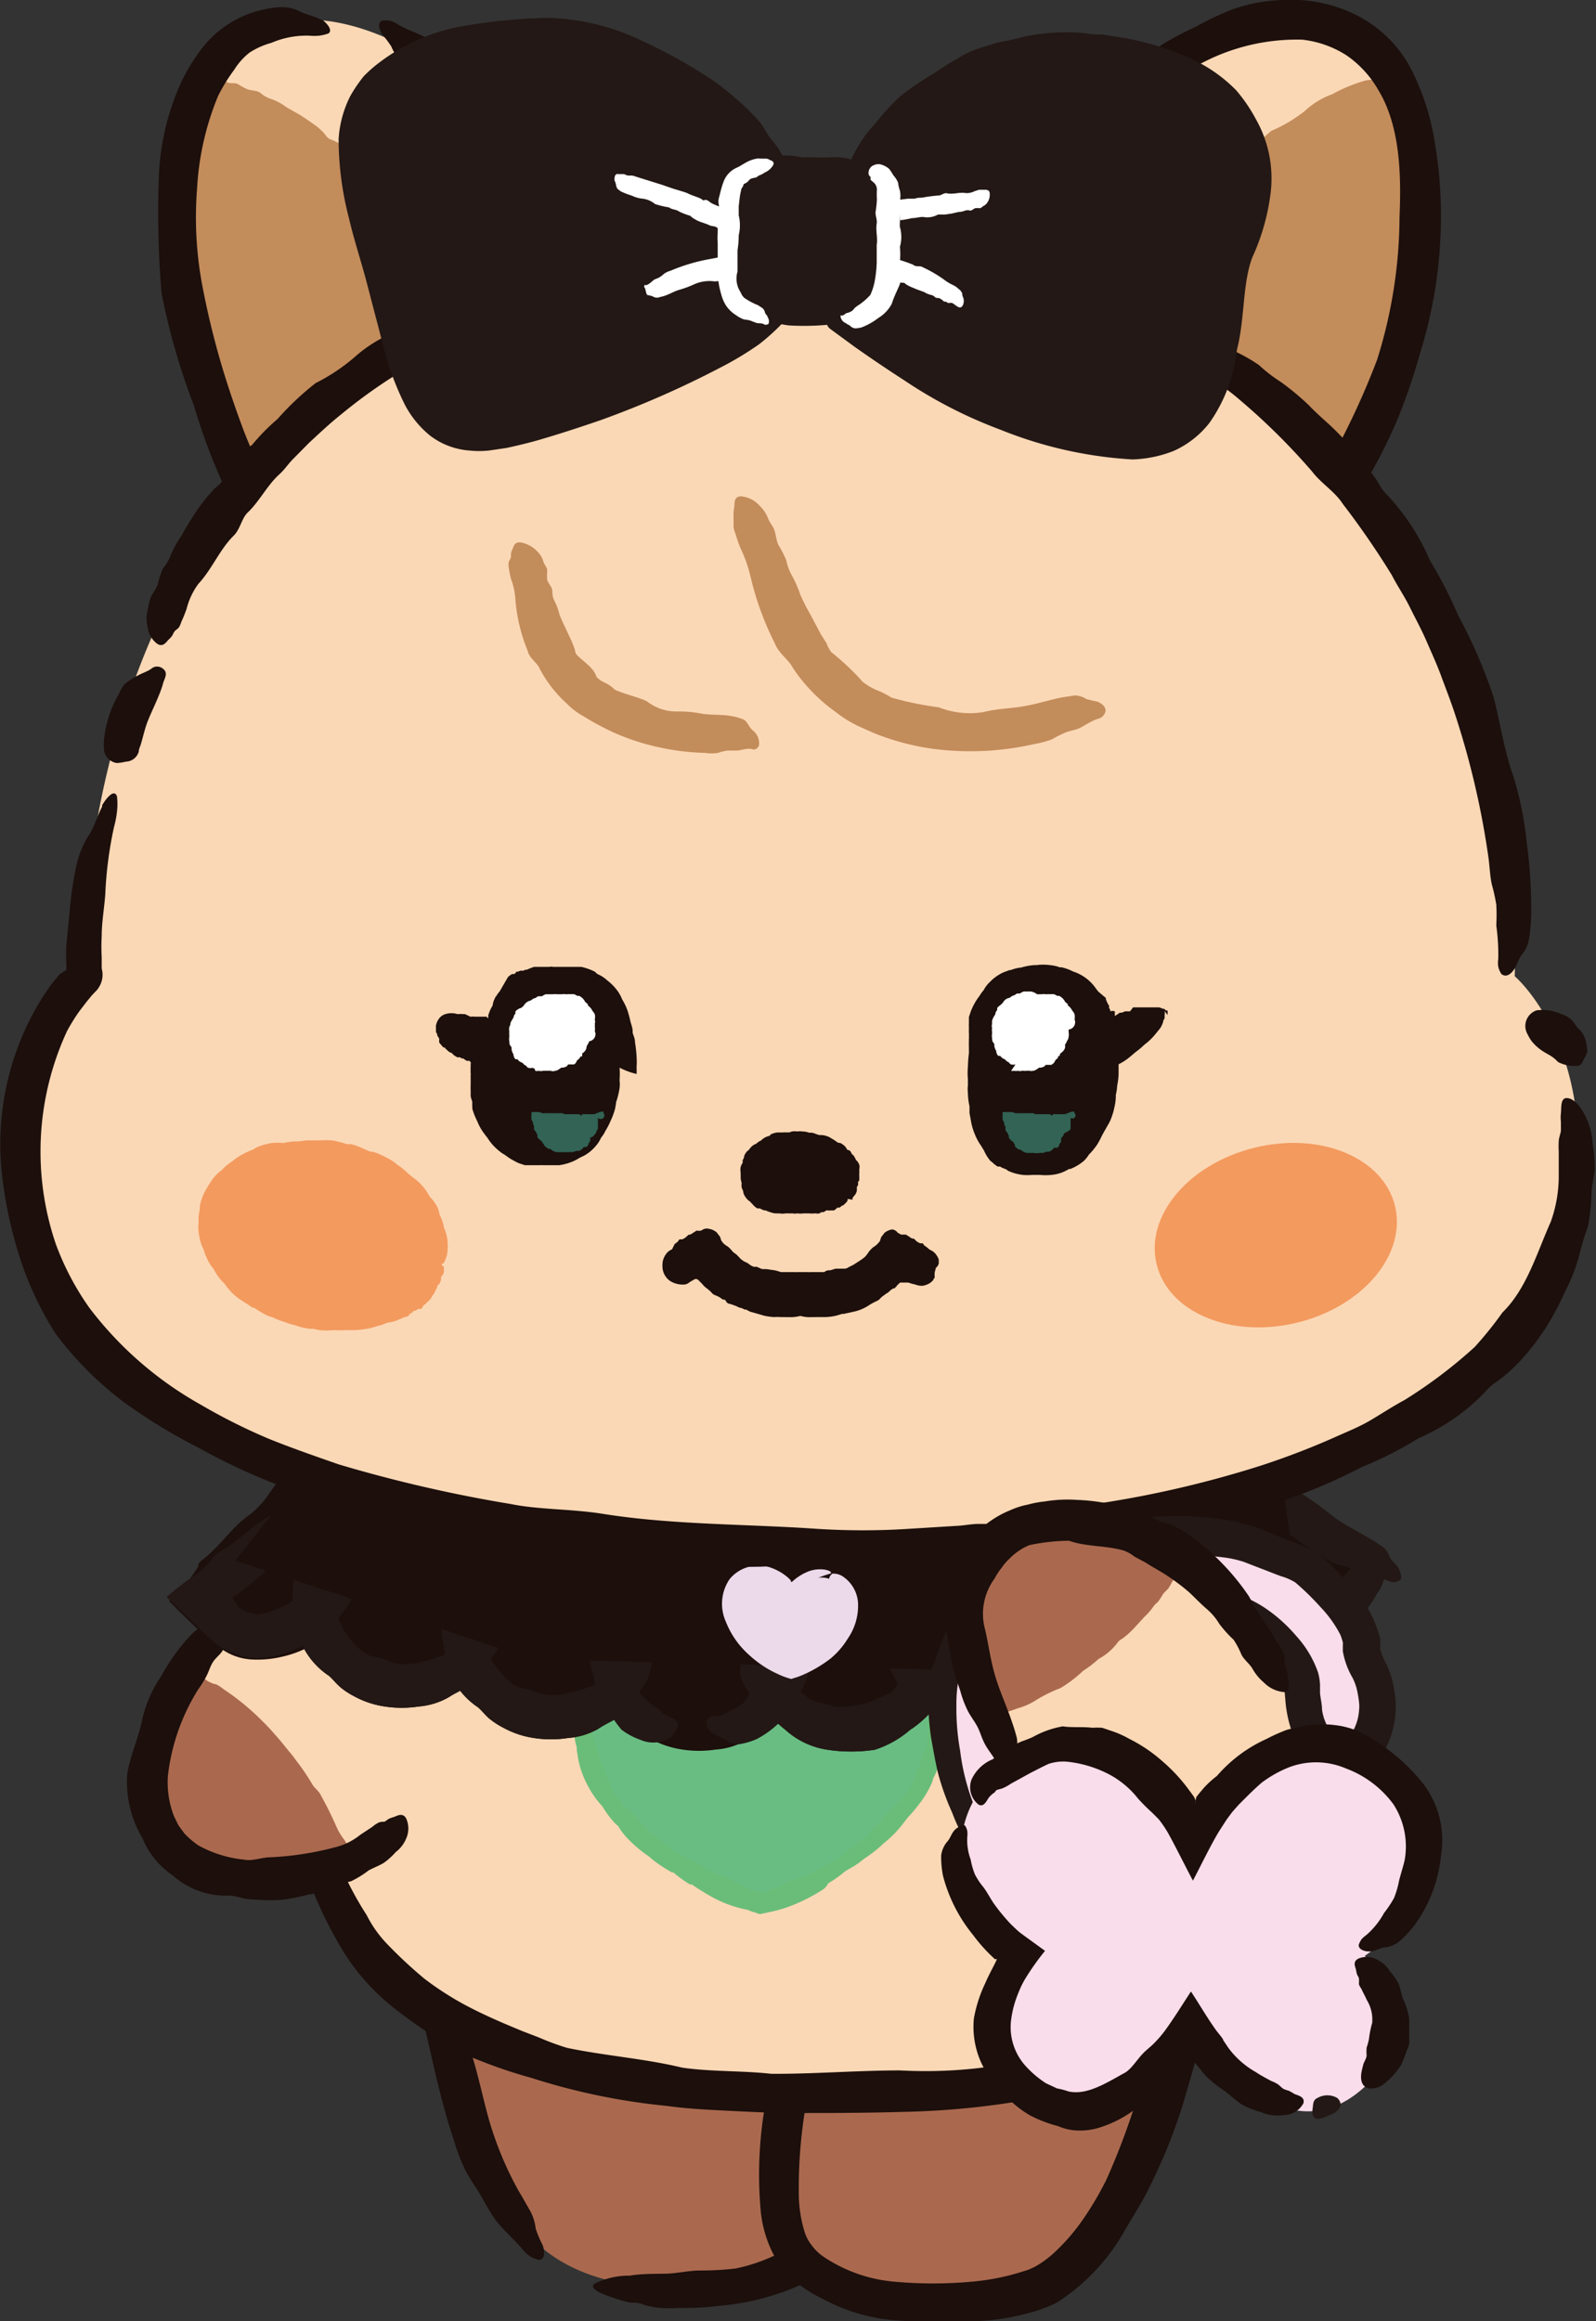 <svg xmlns="http://www.w3.org/2000/svg" viewBox="0 0 80.5 117.06"><rect x="0" y="0" width="80.5" height="117.06" fill="#333333" stroke="none"/><defs><style>.cls-1{fill:#aa694e;}.cls-2{fill:#1c0f0c;}.cls-3{fill:#fbd8b5;}.cls-4{fill:#69bd83;}.cls-5{fill:#6abd79;}.cls-6{fill:#231815;}.cls-7{fill:#ecdaea;}.cls-8{fill:#c38c5b;}.cls-9{fill:#f39a5f;}.cls-10{fill:#fff;}.cls-11{fill:#326354;}.cls-12{fill:#faddea;}.cls-13{fill:none;}</style></defs><g id="Layer_2" data-name="Layer 2"><g id="사양서"><path class="cls-1" d="M22.12,101c2.43,7.9,2.52,14.39,12.24,14.39,2.78,0,5.13-.25,6.22-1.51,1.33-1.56,1-7,1-8.82"/><path class="cls-2" d="M38.77,63v.06c-.11.38-.13.8-.25,1.15a3.37,3.37,0,0,0-.28,1.23q0,.85,0,1.71c.07,1.91.28,3.81.4,5.71.11,1.72.2,3.44.45,5.14a49.16,49.16,0,0,1,.33,6.22c.11,2.25.43,4.69.61,6.79,0,1.49.24,3.19.28,4.71a38.71,38.71,0,0,0,.39,6.26c0,.44,0,1,0,1.41l0,1.45.13,2.91a18.08,18.08,0,0,1-.07,2.77,7.71,7.71,0,0,1-.67,2.25,1.73,1.73,0,0,1-1.08,1,8.73,8.73,0,0,1-1.91.63,14.65,14.65,0,0,1-1.77.1c-.61,0-1.16.15-1.75.16s-1.2,0-1.82.1a3.87,3.87,0,0,0-1.78.41c-.31.28.56.58,1,.72a7.32,7.32,0,0,0,.8.23c.21,0,.42,0,.62.08s.59.16.89.19a6.47,6.47,0,0,0,.88,0c.66,0,1.3,0,2-.1a12.72,12.72,0,0,0,4.07-1,3.68,3.68,0,0,0,1.1-.79,5.78,5.78,0,0,0,.74-1,7.53,7.53,0,0,0,.74-2.3,29.59,29.59,0,0,0,.22-4.44c0-1.25-.3-2.47-.3-3.57,0-2.3-.33-4.72-.4-7,0-1-.13-2-.19-3l-.21-3.05L41.49,84q-.45-6.08-1-12.14c-.06-.71-.07-1.46-.19-2.16s-.21-1.1-.27-1.66S40,66.91,40,66.35c-.07-.9-.3-1.78-.31-2.69a2.61,2.61,0,0,0-.06-.62,2.12,2.12,0,0,0-.22-.57C39.13,62.21,38.88,62.67,38.77,63Z"/><path class="cls-2" d="M27.37,113.22l0,0a5.88,5.88,0,0,1-.35-.83,2.48,2.48,0,0,0-.28-.9c-.2-.34-.39-.69-.58-1a17.22,17.22,0,0,1-1.53-3.71c-.33-1.2-.57-2.44-1-3.67a22.52,22.52,0,0,1-.88-4.55c-.3-1.63-.7-3.4-.94-4.94,0-1.1-.3-2.35-.3-3.47a31,31,0,0,0-.18-4.62,6.1,6.1,0,0,1,.1-1l.08-1.07.13-2.15c0-.72.12-1.44.17-2.16A20.4,20.4,0,0,0,22.05,77a7.7,7.7,0,0,1,.26-1.51c.12-.56.08-1.14.18-1.7s.21-.88.32-1.33.09-.88.17-1.32a6.16,6.16,0,0,0,.12-1.41,2.1,2.1,0,0,0-.4-1.42c-.3-.26-.52.36-.67.66s-.18.35-.26.53-.08.29-.13.43-.22.39-.3.6a6,6,0,0,0-.15.61c-.11.48-.23,1-.3,1.43a27,27,0,0,1-.53,2.85,43.39,43.39,0,0,0-1,6.33c-.17,1,.09,1.9,0,2.73a45.29,45.29,0,0,0,.12,5.34,21.49,21.49,0,0,0,.19,2.27c.07.77.15,1.54.27,2.31.19,1.53.45,3,.76,4.56s.67,3,1,4.47.69,3,1.19,4.49a9.45,9.45,0,0,0,.62,1.6c.22.4.48.76.71,1.15s.43.78.69,1.16c.41.6,1,1.06,1.46,1.62a1.7,1.7,0,0,0,.37.34,1.46,1.46,0,0,0,.46.18C27.53,113.91,27.46,113.46,27.37,113.22Z"/><path class="cls-1" d="M59.8,103.75c-3.29,7.44-4.11,12.63-13.72,12.29-2.79-.1-5.06-1.07-6-2.5-1.15-1.75.61-11.1.85-12.84"/><path class="cls-2" d="M45.2,76.73l0,.07c-.21.51-.36,1.08-.59,1.52a7.38,7.38,0,0,0-.67,1.62l-.59,2.34-1.8,7.93a73.56,73.56,0,0,0-1.44,7.24c-.32,3-1,6-1.53,8.78a20.36,20.36,0,0,0-.22,5.16,6.09,6.09,0,0,0,.94,2.8,5.91,5.91,0,0,0,2.2,1.74A9.15,9.15,0,0,0,45,117a26.59,26.59,0,0,0,3.55.06,11.8,11.8,0,0,0,2.36-.19c.4-.08.79-.17,1.18-.28.2-.06.36-.11.59-.2a4.54,4.54,0,0,0,.67-.3,10.3,10.3,0,0,0,3.4-3.64c.35-.61.76-1.24,1.06-1.82s.63-1.29.91-1.94.53-1.33.76-2,.4-1.34.6-2l1.15-4.08a32.28,32.28,0,0,0,1-3.88c.17-1,.43-2,.66-2.93s.31-2.19.48-3.28l.46-2.62c.14-.89.13-1.7.22-2.57a16.35,16.35,0,0,0,.07-2.7,5,5,0,0,0-.54-2.42c-.33-.31-.49.9-.61,1.5-.08.35-.16.71-.22,1.08s-.06.55-.11.83-.2.77-.28,1.18-.1.79-.15,1.16l-.36,2.67a40.55,40.55,0,0,1-1,5.28c-.51,1.87-1,3.8-1.59,5.7s-1.12,3.83-1.75,5.67a36.27,36.27,0,0,1-1.71,4.65,16.43,16.43,0,0,1-1.18,2,10.22,10.22,0,0,1-1.49,1.71,5.18,5.18,0,0,1-.84.62c-.14.08-.28.14-.41.2l-.55.17a11.8,11.8,0,0,1-2.27.43,21.59,21.59,0,0,1-4,0,7.56,7.56,0,0,1-3.56-1.28,2.45,2.45,0,0,1-.58-.58,2,2,0,0,1-.35-.69,6.61,6.61,0,0,1-.28-1.86,24.67,24.67,0,0,1,.3-4.15L42,97.9c.5-2.81,1.11-5.62,1.73-8.44.21-1,.48-2,.65-3,.13-.79.22-1.58.37-2.37s.35-1.56.51-2.35c.25-1.27.33-2.55.6-3.83A5.34,5.34,0,0,0,46,77a4.58,4.58,0,0,0,0-.86C45.77,75.74,45.39,76.31,45.2,76.73Z"/><path class="cls-3" d="M63.39,75.2c5.69,12.11,10.49,30.41-21.72,30.41S14.26,87.31,20,75.2"/><path class="cls-2" d="M66.31,97.6l0,0c.31-.28.5-.68.79-1a3.1,3.1,0,0,0,.75-1.13,13.9,13.9,0,0,0,.52-1.81,24.16,24.16,0,0,0,.26-6.18c-.06-.92-.14-1.85-.29-2.77a15.83,15.83,0,0,0-.7-2.71c-.75-2.13-1.35-4.33-2-6.31a48.67,48.67,0,0,0-2.92-6.6c-.58-1.48-1.56-3-2.28-4.44A35.36,35.36,0,0,0,57.18,59c-.25-.38-.45-.89-.67-1.3l-.74-1.34Q55,55,54.21,53.67L52.55,51c-.51-.8-1-1.72-1.6-2.46a20,20,0,0,1-1.19-1.85c-.43-.69-1-1.27-1.46-1.93s-.7-1.09-1.07-1.63-.81-1-1.2-1.47a9.9,9.9,0,0,0-1.35-1.46c-.49-.44-1.2-1-1.64-1s.08.8.29,1.19.25.49.39.72l.35.51c.16.26.25.54.4.8s.34.48.5.71l1.16,1.62a29.85,29.85,0,0,1,2.22,3.27c1.35,2.53,3.13,5,4.45,7.54.6,1.16,1.48,2.14,2,3.16,1.11,2.13,2.59,4.2,3.68,6.32L60,67.86c.5.93,1,1.87,1.41,2.82.91,1.9,1.67,3.8,2.4,5.81s1.46,4,2,6a26.27,26.27,0,0,1,1,6c0,.72,0,1.47,0,2.18a13.78,13.78,0,0,1,0,1.7A12.92,12.92,0,0,1,66.55,94a9.26,9.26,0,0,1-.66,2.57,5.38,5.38,0,0,0-.24.55,2,2,0,0,0-.11.58C65.6,98.06,66,97.83,66.31,97.6Z"/><path class="cls-2" d="M64.37,99l-.06,0a6.83,6.83,0,0,1-1,.52,3.9,3.9,0,0,0-1.1.44c-.45.27-.9.53-1.36.78A25.35,25.35,0,0,1,56,102.86c-1.54.46-3.13.76-4.71,1.13a23.6,23.6,0,0,1-5.89.42c-2.13,0-4.5.19-6.51.17-1.42-.16-3.06-.1-4.48-.31-1.91-.46-3.92-.6-5.82-1a13.07,13.07,0,0,1-1.24-.45c-.42-.18-.85-.32-1.26-.5-.83-.34-1.67-.71-2.44-1.11a15.32,15.32,0,0,1-2.25-1.43,22.85,22.85,0,0,1-1.83-1.7,6,6,0,0,1-1.08-1.51,16.33,16.33,0,0,1-1-1.78A8.92,8.92,0,0,1,17,93.16c-.12-.56-.32-1-.4-1.61a16.72,16.72,0,0,0-.34-1.74c-.15-.58-.35-1.39-.71-1.63s-.45.62-.52,1c0,.26-.09.52-.11.79s0,.4,0,.59-.09.58-.09.88a6,6,0,0,0,.1.85,12.54,12.54,0,0,0,.43,1.93A20.81,20.81,0,0,0,17,97.87a11.1,11.1,0,0,0,2.79,3.33,24.45,24.45,0,0,0,3.61,2.38,25.1,25.1,0,0,0,3.41,1.21,32.68,32.68,0,0,0,6.82,1.41c1,.14,2,.19,3,.24s2,.1,3,.12c2,0,4,0,5.95-.06a40.81,40.81,0,0,0,11.84-2,14.23,14.23,0,0,0,2-.82c.5-.26,1-.58,1.46-.87s1-.54,1.47-.87a24,24,0,0,0,2.09-1.81,2.73,2.73,0,0,0,.44-.46,2.44,2.44,0,0,0,.28-.56C65.16,98.73,64.66,98.88,64.37,99Z"/><path class="cls-2" d="M16.11,86.57l0,0c.18-.16.28-.36.47-.5a1.46,1.46,0,0,0,.51-.54c.13-.27.24-.55.35-.83.33-.94.53-1.91.85-2.85a26.54,26.54,0,0,0,.79-2.54,7.86,7.86,0,0,1,1.38-2.81c.58-1,1.11-2.13,1.68-3.07.53-.58.91-1.4,1.41-2a10.24,10.24,0,0,0,1.89-2.73,5.12,5.12,0,0,1,.49-.57c.16-.2.32-.4.47-.61.31-.41.6-.84.88-1.26l.85-1.29a13.4,13.4,0,0,0,.82-1.2,3.89,3.89,0,0,1,.65-.86,9.63,9.63,0,0,0,.63-1c.19-.25.43-.47.64-.7s.31-.54.5-.79a2.76,2.76,0,0,0,.49-.87A1.66,1.66,0,0,0,32,58.3c-.16-.34-.53,0-.74.07a2.3,2.3,0,0,0-.37.23,2.39,2.39,0,0,0-.23.22c-.13.1-.3.14-.42.24a2,2,0,0,0-.31.34q-.34.39-.66.81A11.77,11.77,0,0,1,28,61.83a44.4,44.4,0,0,0-2.79,3.52c-.45.5-.59,1.19-1,1.63-.79.91-1.35,2.07-2.12,3-.33.41-.6.88-.9,1.32l-.9,1.36c-.59.92-1.16,1.86-1.68,2.84a30.78,30.78,0,0,0-2.33,6.19,8.82,8.82,0,0,0-.3,1.12c0,.3,0,.6-.09.9s-.18.57-.25.86A13.16,13.16,0,0,1,15.41,86a1,1,0,0,0-.07.33,1,1,0,0,0,.1.34C15.62,86.86,16,86.7,16.11,86.57Z"/><path class="cls-4" d="M43.78,81.75a5.12,5.12,0,0,0-5.46,1.92,5.13,5.13,0,0,0-5.47-1.92c-3.42,1-4.6,5.45-2.21,8.94,2.71,4,7.68,5.42,7.68,5.42s5-1.45,7.68-5.42C48.38,87.2,47.21,82.78,43.78,81.75Z"/><path class="cls-5" d="M43.67,81.31a1.14,1.14,0,0,0-.35-.17.82.82,0,0,0-.38,0l-.11,0-.27,0a1,1,0,0,0-.34,0l-.07,0a.37.37,0,0,0-.23-.05,1.24,1.24,0,0,0-.37.11l0,0a.37.37,0,0,0-.21,0h0c-.1,0-.06-.09-.42,0a4.26,4.26,0,0,0-1.3.64,5.36,5.36,0,0,0-.86.7l-.19.15-.13.1s0,0-.06.06,0,0,0,0,.06,0-.18-.28A4.59,4.59,0,0,0,37,81.86a4.29,4.29,0,0,0-.82-.47,3.77,3.77,0,0,0-1.39-.3,1.82,1.82,0,0,0-.33,0,3.57,3.57,0,0,0-.8,0,3,3,0,0,0-.62.12,2.41,2.41,0,0,0-.55.21l-.32.17a3.7,3.7,0,0,0-.73.32c-.18.13-.38.27-.55.41a2.94,2.94,0,0,0-.35.25,4.15,4.15,0,0,0-1,1.22,5.46,5.46,0,0,0-.28.77,4.57,4.57,0,0,0-.39,1.31,2.87,2.87,0,0,0,.07.72V87a3.79,3.79,0,0,0,.15,1.12l0,.13.06.38A4.59,4.59,0,0,0,29.62,90a4.74,4.74,0,0,0,.76,1.09,4.93,4.93,0,0,0,.68.9l.12.1a3.41,3.41,0,0,0,.6.75,6.52,6.52,0,0,0,.95.78l.17.15a7.49,7.49,0,0,0,1,.66l.07,0a5.75,5.75,0,0,0,.83.6l.09,0c.2.14.42.28.62.4a7,7,0,0,0,1.19.6,6.16,6.16,0,0,0,1,.28l.27.11c.14,0,.29.15.46.09l.5-.11A6.72,6.72,0,0,0,40.17,96a8.92,8.92,0,0,0,1.32-.7.8.8,0,0,0,.28-.32l.26-.16a7.4,7.4,0,0,0,.61-.46l.43-.25a4.74,4.74,0,0,0,.51-.37,6.71,6.71,0,0,0,1-.79,5.44,5.44,0,0,0,.87-.86l.37-.47a6.62,6.62,0,0,0,.5-.59A4.82,4.82,0,0,0,47,89.91a.9.9,0,0,0,.07-.24,1.91,1.91,0,0,0,.18-.38c.07-.17.07-.16.11-.25l0,0a.85.85,0,0,0,.12-.37.87.87,0,0,0,0-.36v-.17a.78.78,0,0,0,.21-.29,1.12,1.12,0,0,0,0-.41.44.44,0,0,0,0-.2.33.33,0,0,0,.05-.12,1.49,1.49,0,0,0,0-.42.72.72,0,0,0-.12-.25,1.61,1.61,0,0,0,0-.22c0-.1,0-.22,0-.32a1.11,1.11,0,0,0,0-.36l-.05-.15v0a.89.89,0,0,0,0-.43.58.58,0,0,0-.18-.2,1.14,1.14,0,0,0-.33-.56A.69.69,0,0,0,47,84L47,84a1.35,1.35,0,0,0,0-.29,1.33,1.33,0,0,0-.25-.35.83.83,0,0,0-.26-.17.08.08,0,0,0,0,0,1.92,1.92,0,0,0-.18-.22c0-.1-.12-.18-.19-.27a1,1,0,0,0-.28-.22h0a.68.68,0,0,0-.18-.23.92.92,0,0,0-.31-.16h0l0-.06a.64.64,0,0,0-.27-.11l0-.06a1.31,1.31,0,0,0-.36-.16.91.91,0,0,0-.35-.09.68.68,0,0,0-.33,0c-.07,0,0,.16-.08.25s-.08.16,0,.25a.72.72,0,0,0,.15.27,1,1,0,0,0,.28.17,1,1,0,0,0,.3,0h0a.7.7,0,0,0,.23.15l.12.06a.5.5,0,0,0,.08.12c.06.05.16,0,.25.06a.72.72,0,0,0,.1.22.67.67,0,0,0,.21.23l.12,0a.51.51,0,0,0,.09.13,1.47,1.47,0,0,0,.14.28.88.88,0,0,0,.13.3,1,1,0,0,0,.24.25l.08,0v0a1.77,1.77,0,0,1,0,.2.78.78,0,0,0,.07.3l0,0a.14.14,0,0,0,0,.07,1.14,1.14,0,0,0,0,.37,1.43,1.43,0,0,0,.15.27,1.18,1.18,0,0,0,.1.3.75.75,0,0,0,.08.18.36.36,0,0,0,0,.11.7.7,0,0,0,.06.27.91.91,0,0,0-.13.28,1,1,0,0,0-.05.34.28.28,0,0,0,.1.14.55.55,0,0,0-.07.25,1.17,1.17,0,0,0,0,.33,1.29,1.29,0,0,0-.06.21l0,.12a.77.77,0,0,0-.14.27,2.27,2.27,0,0,0-.06.25.36.36,0,0,0-.07.1l0,.08-.1.28c-.08.19-.16.37-.21.52a1.57,1.57,0,0,1-.09.23l-.32.54a4.77,4.77,0,0,0-.3.42l-.62.61-.81.9a2.73,2.73,0,0,0-.24.26c-.2.16-.44.35-.67.51s-.53.4-.77.6l-.14.12c-.27.13-.52.26-.82.43l-.58.34,0,0c-.37.15-.77.24-1.19.44l-.67.29-.32.14c-.12,0-.09.06-.12.08h0a2.62,2.62,0,0,0-.47-.19l-.15,0h0c-.38-.2-.78-.43-1.16-.6-.19-.08-.36-.14-.52-.19l-.88-.49-.28-.16L34,93.35q-.44-.36-.87-.69l-.26-.19L32.41,92c-.3-.28-.59-.67-.84-.89l-.07,0,0,0c-.15-.23-.35-.46-.51-.68s-.13-.31-.22-.49c-.15-.35-.29-.69-.44-1.08s-.27-.92-.36-1.22a.43.43,0,0,0-.05-.12,5,5,0,0,1-.1-.66c0-.17.11-.34.15-.59A8.29,8.29,0,0,1,30.22,85a2,2,0,0,1,.07-.26l0-.06a8.34,8.34,0,0,1,.67-1c.13-.18.21-.33.3-.47a3.23,3.23,0,0,1,.49-.41c.15-.12.3-.19.43-.28a2.91,2.91,0,0,1,.41-.24l.12-.07.53-.11a5.55,5.55,0,0,1,1-.11c.27,0,.54.13.83.2a10.62,10.62,0,0,1,1.14.31l.14.07c.17.11.34.24.52.38l.36.3.17.14c.05,0,.1.08.23.21l.22.31.36.51.09.14s.06-.07.09-.1l.2-.25c.13-.17.26-.32.4-.49l.11-.12.08-.09.11-.11a9.64,9.64,0,0,1,1-.79l0-.05.49-.25.37-.16c.12,0,.26-.08.25-.1a.41.41,0,0,0,.16,0l.14,0h0a.66.66,0,0,0,.28,0c.1,0,.23,0,.31,0l0,0h.06A1.64,1.64,0,0,0,42.7,82a.4.4,0,0,0,.15.1,2.14,2.14,0,0,0,.32.08c.11,0,.19-.08.28-.13s.22-.06.27-.14a.46.46,0,0,0,.09-.27A.57.57,0,0,0,43.67,81.31Z"/><path class="cls-3" d="M20.42,91.9C16.78,95,10.49,95.76,8.31,93.19c-2.82-3.32-.69-9.3,7.24-15.2"/><path class="cls-1" d="M9.33,84.37c-1.75,2.84-2.75,6.42-.72,8.82,1.63,1.91,5.53,2,8.92.62C15.48,90,13.4,86.18,9.33,84.37Z"/><path class="cls-1" d="M9.4,84.67v0a1.23,1.23,0,0,1,.12.26.61.61,0,0,0,.13.28l.26.22c.3.23.63.4.92.63a6.78,6.78,0,0,0,.81.6,2.93,2.93,0,0,1,.84.88c.3.32.67.64.95,1s.41.48.57.74a3.47,3.47,0,0,0,.73,1,1.89,1.89,0,0,1,.11.25l.14.26c.1.17.2.34.31.5l.31.5a3.88,3.88,0,0,0,.3.48,1.36,1.36,0,0,1,.21.37c.07.14.21.24.29.37a3.41,3.41,0,0,1,.17.33c.07.11.18.18.25.28a.78.78,0,0,0,.3.27.67.67,0,0,0,.51.11c.18,0,.11-.21.09-.3a.76.76,0,0,0,0-.16.6.6,0,0,0-.06-.11c0-.06,0-.13,0-.18a.75.75,0,0,0-.09-.15l-.21-.33a3,3,0,0,1-.4-.67,17.17,17.17,0,0,0-.77-1.55c-.1-.24-.35-.39-.45-.59a11,11,0,0,0-.82-1.2c-.12-.18-.26-.34-.39-.5l-.4-.49c-.28-.32-.56-.65-.86-.94a12.49,12.49,0,0,0-2-1.65,2,2,0,0,0-.39-.25c-.11,0-.23-.07-.34-.12s-.19-.14-.3-.2a4.77,4.77,0,0,1-.52-.22.27.27,0,0,0-.12-.06s-.12,0-.14,0S9.37,84.59,9.4,84.67Z"/><path class="cls-2" d="M11.42,81.74h0a5.4,5.4,0,0,1-.58.1,1,1,0,0,0-.64.14,3.94,3.94,0,0,0-.59.49,10.17,10.17,0,0,0-1.48,2.06,6.38,6.38,0,0,0-.94,2.11c-.17.94-.61,1.84-.77,2.8a5.57,5.57,0,0,0,.77,3.27,4.21,4.21,0,0,0,1.54,1.88,4,4,0,0,0,2.89,1,4.56,4.56,0,0,1,.64.14,3.92,3.92,0,0,0,.68.07,8.66,8.66,0,0,0,1.35,0,11.88,11.88,0,0,0,1.32-.27,4.55,4.55,0,0,0,1.21-.35,4.28,4.28,0,0,1,.89-.31,5.08,5.08,0,0,0,.89-.55c.25-.13.51-.23.75-.37a3.53,3.53,0,0,0,.61-.55,1.66,1.66,0,0,0,.53-.69,1.24,1.24,0,0,0,0-1c-.17-.32-.46-.14-.62-.08a1.45,1.45,0,0,0-.29.11,1.27,1.27,0,0,1-.19.13c-.1,0-.24,0-.34.07a1.2,1.2,0,0,0-.26.18l-.62.41a3.25,3.25,0,0,1-1.32.64,15.31,15.31,0,0,1-3.19.49c-.47,0-.93.21-1.34.12A5.94,5.94,0,0,1,10,93.06a4.52,4.52,0,0,1-.7-.6L9,92.05l-.22-.45a4.7,4.7,0,0,1-.31-2.06A10.45,10.45,0,0,1,10,85.19a4.78,4.78,0,0,0,.44-.72c.1-.2.16-.42.28-.62s.29-.33.43-.5.35-.63.65-.84a.37.37,0,0,0,.17-.18.82.82,0,0,0,.05-.28C11.93,81.82,11.6,81.74,11.42,81.74Z"/><circle class="cls-2" cx="57.67" cy="80.43" r="4.57"/><path class="cls-2" d="M53.08,80.18l0,0a2.25,2.25,0,0,1,.43-.44c.2-.14.4-.21.5-.38s.25-.36.38-.53a4.31,4.31,0,0,1,1.47-1.41,6.77,6.77,0,0,1,1.73-.51,2.26,2.26,0,0,1,2,.76,4.22,4.22,0,0,1,1.46,1.81,5.14,5.14,0,0,1,0,1.66,17,17,0,0,1-1,1.92c-.1.13-.3.17-.43.25s-.3.15-.46.21a4.56,4.56,0,0,1-.95.3,3.11,3.11,0,0,1-1,.06c-.32,0-.63-.18-.95-.21a1.29,1.29,0,0,1-.63-.36c-.21-.18-.52-.23-.73-.43a2.59,2.59,0,0,1-.37-.56c-.12-.2-.34-.32-.45-.53a2.88,2.88,0,0,0-.46-.65,2.13,2.13,0,0,0-.9-.67c-.37-.1-.39.36-.43.59s0,.29,0,.44a2.82,2.82,0,0,0,.07.31,4.13,4.13,0,0,0,0,.5,1.78,1.78,0,0,0,.18.43,4.16,4.16,0,0,0,.57.9A13.71,13.71,0,0,0,54.65,85a4,4,0,0,0,2.12,1,7.92,7.92,0,0,0,2.38,0,4.92,4.92,0,0,0,1.78-1A5.29,5.29,0,0,0,63.1,81.8a4.5,4.5,0,0,0,.14-1.67,5.3,5.3,0,0,0-.35-1.66,5.67,5.67,0,0,0-2.07-2.64,5.58,5.58,0,0,0-6.38,0,3.33,3.33,0,0,0-.9.81,7.29,7.29,0,0,0-.46.81,7.83,7.83,0,0,0-.47.79,10.47,10.47,0,0,0-.33,1.45.63.63,0,0,0,.13.65C52.62,80.53,52.93,80.3,53.08,80.18Z"/><path class="cls-2" d="M63.59,73.75,69.93,79c-.83.8-3.54,3.57-4.78,3.57a4.56,4.56,0,0,1-1.56-8.85Z"/><circle class="cls-2" cx="50.19" cy="82.02" r="4.57"/><path class="cls-2" d="M45.6,81.77l0,0a2.25,2.25,0,0,1,.43-.44c.2-.13.4-.21.5-.38s.25-.36.39-.53A4.28,4.28,0,0,1,48.4,79a7.33,7.33,0,0,1,1.73-.51,2.24,2.24,0,0,1,2,.77,4.16,4.16,0,0,1,1.46,1.81,5.07,5.07,0,0,1,0,1.65,16.13,16.13,0,0,1-1,1.92c-.1.13-.31.18-.44.25a4.69,4.69,0,0,1-.46.21,3.89,3.89,0,0,1-1,.3,3.42,3.42,0,0,1-1,.07c-.32,0-.63-.19-1-.22a1.22,1.22,0,0,1-.63-.36c-.2-.17-.52-.23-.72-.43a2.31,2.31,0,0,1-.38-.56c-.12-.19-.34-.32-.44-.53a3,3,0,0,0-.47-.64,2,2,0,0,0-.89-.67c-.38-.11-.4.35-.44.59s0,.28,0,.43.06.21.07.32a4,4,0,0,0,0,.49,2.3,2.3,0,0,0,.18.43,4.49,4.49,0,0,0,.57.91,15.89,15.89,0,0,0,1.54,1.42,4,4,0,0,0,2.12,1,7.91,7.91,0,0,0,2.38,0,5.09,5.09,0,0,0,1.78-1,5.24,5.24,0,0,0,2.17-3.19,4.48,4.48,0,0,0,.14-1.67,5.3,5.3,0,0,0-.35-1.66,5.65,5.65,0,0,0-2.06-2.64,5.58,5.58,0,0,0-6.39,0,3.28,3.28,0,0,0-.9.8c-.19.26-.3.55-.46.81s-.34.52-.47.8a10,10,0,0,0-.33,1.44.74.74,0,0,0,0,.33c0,.08.1.29.16.32S45.46,81.9,45.6,81.77Z"/><circle class="cls-2" cx="42.71" cy="82.6" r="4.57"/><path class="cls-2" d="M38.12,82.35l0,0a2,2,0,0,1,.42-.44c.2-.13.41-.21.5-.38s.25-.36.39-.53a4.28,4.28,0,0,1,1.46-1.41,7.33,7.33,0,0,1,1.73-.51,2.23,2.23,0,0,1,2,.77,4.11,4.11,0,0,1,1.46,1.81,5.07,5.07,0,0,1,0,1.65,14.8,14.8,0,0,1-1,1.92,1.2,1.2,0,0,1-.44.25,4.69,4.69,0,0,1-.46.21,3.89,3.89,0,0,1-.95.3,3.4,3.4,0,0,1-1,.07c-.32,0-.62-.19-1-.22a1.22,1.22,0,0,1-.63-.36c-.2-.17-.51-.23-.72-.43a2.31,2.31,0,0,1-.38-.56c-.12-.19-.34-.32-.44-.53a3,3,0,0,0-.47-.64,2,2,0,0,0-.89-.67c-.38-.11-.4.35-.43.59a2,2,0,0,0,0,.43c0,.11.05.21.06.32s0,.33,0,.49a2.3,2.3,0,0,0,.18.43,4.53,4.53,0,0,0,.58.91,15.78,15.78,0,0,0,1.53,1.42,4.05,4.05,0,0,0,2.12,1,7.91,7.91,0,0,0,2.38,0,5.09,5.09,0,0,0,1.78-1A5.2,5.2,0,0,0,48.14,84a4.48,4.48,0,0,0,.15-1.67,5.31,5.31,0,0,0-.36-1.66,5.57,5.57,0,0,0-8.45-2.59,3.28,3.28,0,0,0-.9.8c-.19.26-.3.55-.46.81s-.34.52-.47.79a10.47,10.47,0,0,0-.33,1.45.74.74,0,0,0,0,.33c0,.08.1.29.16.32S38,82.48,38.12,82.35Z"/><circle class="cls-2" cx="20.4" cy="80.43" r="4.57"/><path class="cls-2" d="M24.92,80.18l0,0a6.28,6.28,0,0,0,.31-.57,1.06,1.06,0,0,0,.26-.69,3.69,3.69,0,0,0-.2-.92,5,5,0,0,0-2.06-2.37,4.32,4.32,0,0,0-2.76-.75,9,9,0,0,0-3.37.87A5.21,5.21,0,0,0,15,78.89a5,5,0,0,0-.13,2.62,3.86,3.86,0,0,0,1.72,3c.18.15.36.39.56.56a3.61,3.61,0,0,0,.69.46,4.61,4.61,0,0,0,1.58.53,5.56,5.56,0,0,0,1.68,0,3.68,3.68,0,0,0,1.52-.46c.33-.22.69-.36,1-.58a3.54,3.54,0,0,0,.84-1,7,7,0,0,0,.62-.81,3.3,3.3,0,0,0,.27-.95,1.69,1.69,0,0,0,0-1,1.14,1.14,0,0,0-.76-.83c-.37-.07-.42.26-.49.41a1.74,1.74,0,0,0-.14.27,1.6,1.6,0,0,1-.05.21,1.31,1.31,0,0,1-.22.25c-.05.08-.05.2-.09.28s-.18.41-.29.62a1.91,1.91,0,0,1-.94,1,8.54,8.54,0,0,1-1.43.41,2.35,2.35,0,0,1-1.44-.16c-.37-.19-.87-.13-1.17-.41a3.88,3.88,0,0,1-1.37-2,4.57,4.57,0,0,1-.12-1.05,3.22,3.22,0,0,1,.21-1.06,3.55,3.55,0,0,1,5.38-1.64c.21.15.37.35.58.51a1.79,1.79,0,0,1,.47.4,2.58,2.58,0,0,1,.25.56c.1.3.36.59.32.94a.45.45,0,0,0,0,.23.7.7,0,0,0,.18.21C24.5,80.51,24.79,80.33,24.92,80.18Z"/><path class="cls-2" d="M16,74.1l-6,6.53c.83.8,1.7,2,2.94,2A4.57,4.57,0,0,0,17.49,78C17.49,76.06,17.71,74.74,16,74.1Z"/><path class="cls-2" d="M16.17,74.15v0a1.69,1.69,0,0,1,.18.52,3,3,0,0,0,0,.52,2.5,2.5,0,0,1,.06.38,10.07,10.07,0,0,1,0,1.82c0,.76-.1,1.13-.15,1.68a2,2,0,0,1-1.11,1.44,4.43,4.43,0,0,1-1.72,1c-.11,0-.22,0-.34,0l-.3,0a.65.65,0,0,1-.46-.14,2.88,2.88,0,0,0-.65-.66c-.2-.17-.15-.07-.2-.09l-.14,0h0l.14,0a.15.15,0,0,1,.07,0h0l.1-.11.19-.2.38-.42L13,79a4.54,4.54,0,0,0,.7-.82,2.41,2.41,0,0,1,.55-.6c.22-.2.3-.53.48-.77s.34-.33.5-.51a4.82,4.82,0,0,0,.35-.63,1.62,1.62,0,0,0,.28-.73,1.41,1.41,0,0,0-.18-1c-.22-.31-.48-.09-.63,0a2.34,2.34,0,0,0-.27.15c-.07,0-.1.12-.16.17s-.23.08-.33.15a2.41,2.41,0,0,0-.21.24c-.16.19-.31.39-.45.59a4.71,4.71,0,0,1-1,1.12c-.91.61-1.5,1.59-2.36,2.25a1.28,1.28,0,0,0-.26.26L10,79s-.05.09-.13.2a6.46,6.46,0,0,1-.8,1c-.18.17-.37.35-.54.54.49.51,1.1,1.09,1.58,1.55.32.28.67.57,1.07.87a2.91,2.91,0,0,0,1.56.53,5.4,5.4,0,0,0,1.48-.14,5.51,5.51,0,0,0,4.31-5.13c0-.26,0-.45,0-.64v-.59a3.52,3.52,0,0,0,0-.91c0-.25-.16-.5-.23-.77a4,4,0,0,0-.29-.87,3.68,3.68,0,0,0-1.13-1,.67.67,0,0,0-.28-.14.74.74,0,0,0-.33,0C16,73.62,16.12,74,16.17,74.15Z"/><circle class="cls-2" cx="27.88" cy="82.02" r="4.57"/><path class="cls-2" d="M32.4,81.77l0,0c.15-.18.17-.37.31-.57a1.11,1.11,0,0,0,.26-.69,4.2,4.2,0,0,0-.2-.92,4.94,4.94,0,0,0-2.07-2.36A4.28,4.28,0,0,0,28,76.44a9,9,0,0,0-3.37.87,5.24,5.24,0,0,0-2.1,3.17,5,5,0,0,0-.14,2.62,3.89,3.89,0,0,0,1.72,3c.19.16.37.4.56.56a4,4,0,0,0,.7.46,4.61,4.61,0,0,0,1.58.53,5.56,5.56,0,0,0,1.68,0,3.67,3.67,0,0,0,1.52-.45c.33-.23.68-.37,1-.58a3.58,3.58,0,0,0,.84-1,7,7,0,0,0,.62-.81,3.22,3.22,0,0,0,.27-1,1.66,1.66,0,0,0,0-1,1.19,1.19,0,0,0-.76-.84c-.37-.07-.42.26-.49.41a1.74,1.74,0,0,0-.14.27c0,.07,0,.14-.05.21s-.16.17-.22.26-.05.19-.1.27a4.91,4.91,0,0,1-.28.62,1.93,1.93,0,0,1-.94,1,9.35,9.35,0,0,1-1.44.4A2.4,2.4,0,0,1,27,85.31c-.37-.19-.88-.13-1.17-.42a3.93,3.93,0,0,1-1.38-2,5.37,5.37,0,0,1-.11-1.06,3.22,3.22,0,0,1,.21-1.06,3.55,3.55,0,0,1,5.38-1.64c.2.15.37.35.57.51A1.83,1.83,0,0,1,31,80a3.1,3.1,0,0,1,.25.56c.1.31.35.59.31.94a.61.61,0,0,0,0,.23.63.63,0,0,0,.18.22C32,82.1,32.27,81.92,32.4,81.77Z"/><circle class="cls-2" cx="35.36" cy="82.6" r="4.57"/><path class="cls-2" d="M39.88,82.35l0,0c.15-.18.17-.37.31-.57a1,1,0,0,0,.25-.69,3.68,3.68,0,0,0-.19-.92,4.94,4.94,0,0,0-2.07-2.36A4.31,4.31,0,0,0,35.44,77a9,9,0,0,0-3.37.87A5.18,5.18,0,0,0,30,81.06a5,5,0,0,0-.14,2.62,3.89,3.89,0,0,0,1.72,3c.19.16.37.4.56.56a4,4,0,0,0,.69.46,4.74,4.74,0,0,0,1.59.53,5.57,5.57,0,0,0,1.68,0,3.58,3.58,0,0,0,1.51-.45c.34-.23.69-.37,1-.58a3.58,3.58,0,0,0,.84-1,7,7,0,0,0,.62-.81,3.22,3.22,0,0,0,.27-1,1.66,1.66,0,0,0,0-1,1.19,1.19,0,0,0-.76-.84c-.37-.07-.42.26-.49.41a1.74,1.74,0,0,0-.14.27c0,.07,0,.14,0,.21s-.16.17-.22.26a2.15,2.15,0,0,0-.1.27,4.91,4.91,0,0,1-.28.62,2,2,0,0,1-.95,1,9.23,9.23,0,0,1-1.43.4,2.4,2.4,0,0,1-1.43-.15c-.38-.19-.88-.13-1.17-.42a3.93,3.93,0,0,1-1.38-2,5.37,5.37,0,0,1-.11-1.06A3.22,3.22,0,0,1,32,81.35a3.51,3.51,0,0,1,1.31-1.68,3.57,3.57,0,0,1,4.07,0c.2.15.37.35.57.51a1.83,1.83,0,0,1,.48.4,3.1,3.1,0,0,1,.25.56c.1.31.35.59.31.94a.9.9,0,0,0,0,.23.66.66,0,0,0,.19.22C39.45,82.68,39.75,82.5,39.88,82.35Z"/><path class="cls-6" d="M53.08,80.18l0,0a2.25,2.25,0,0,1,.43-.44c.2-.14.4-.21.5-.38s.25-.36.38-.53a4.31,4.31,0,0,1,1.47-1.41,6.77,6.77,0,0,1,1.73-.51,2.26,2.26,0,0,1,2,.76,4.22,4.22,0,0,1,1.46,1.81,5.14,5.14,0,0,1,0,1.66,17,17,0,0,1-1,1.92c-.1.13-.3.17-.43.25s-.3.15-.46.21a4.56,4.56,0,0,1-.95.3,3.11,3.11,0,0,1-1,.06c-.32,0-.63-.18-.95-.21a1.29,1.29,0,0,1-.63-.36c-.21-.18-.52-.23-.73-.43a2.59,2.59,0,0,1-.37-.56c-.12-.2-.34-.32-.45-.53a2.88,2.88,0,0,0-.46-.65,2.13,2.13,0,0,0-.9-.67c-.37-.1-.39.36-.43.59s0,.29,0,.44a2.82,2.82,0,0,0,.07.31,4.13,4.13,0,0,0,0,.5,1.78,1.78,0,0,0,.18.43,4.16,4.16,0,0,0,.57.9A13.71,13.71,0,0,0,54.65,85a4,4,0,0,0,2.12,1,7.92,7.92,0,0,0,2.38,0,4.92,4.92,0,0,0,1.78-1A5.29,5.29,0,0,0,63.1,81.8a4.5,4.5,0,0,0,.14-1.67,5.3,5.3,0,0,0-.35-1.66,5.67,5.67,0,0,0-2.07-2.64,5.58,5.58,0,0,0-6.38,0,3.33,3.33,0,0,0-.9.81,7.29,7.29,0,0,0-.46.81,7.83,7.83,0,0,0-.47.79,10.47,10.47,0,0,0-.33,1.45.63.63,0,0,0,.13.65C52.62,80.53,52.93,80.3,53.08,80.18Z"/><path class="cls-6" d="M70.49,79l0,0c-.13-.18-.29-.26-.38-.46a1.19,1.19,0,0,0-.35-.52c-.19-.12-.38-.27-.57-.37-.63-.39-1.32-.71-1.94-1.17a18.6,18.6,0,0,0-1.69-1.22,3.18,3.18,0,0,1-.74-.57l-.47-.49-.61-.71-1.32.39a5,5,0,0,0-.46.2l-.39.21a4.71,4.71,0,0,0-.78.59,3.75,3.75,0,0,0-1,1.73,4.56,4.56,0,0,0-.13,2.5A3.74,3.74,0,0,0,61.18,82c.18.14.31.39.49.55a4.81,4.81,0,0,0,.62.47,4.66,4.66,0,0,0,1.44.59,5.29,5.29,0,0,0,.78.13h.4a2,2,0,0,0,.51,0A2.71,2.71,0,0,0,67,83a4.86,4.86,0,0,1,.78-.61,5,5,0,0,0,.66-.82c.19-.21.42-.36.61-.56a5.79,5.79,0,0,0,.42-.67,1.79,1.79,0,0,0,.35-.78,1.5,1.5,0,0,0-.1-1.09c-.2-.33-.51-.08-.67,0a1.46,1.46,0,0,0-.3.17c-.07.06-.11.13-.18.18s-.25.1-.35.17a1.43,1.43,0,0,0-.23.26c-.18.19-.35.4-.52.6a4,4,0,0,1-1.1,1.08c-.47.24-1,.56-1.18.62a2.29,2.29,0,0,1-.48,0,1.77,1.77,0,0,1-.64-.24c-.33-.21-.81-.16-1.07-.45a4,4,0,0,1-1.23-1.91,5.36,5.36,0,0,1-.12-1,2.21,2.21,0,0,1,.18-.88,1.48,1.48,0,0,1,.51-.62,3.21,3.21,0,0,1,.41-.26L63,76l.17-.08.1,0,.05,0,.33.31.9.76a20.36,20.36,0,0,0,1.93,1.37,4.33,4.33,0,0,0,.86.49c.25.09.51.13.75.23s.46.24.71.34.84.14,1.24.31a.77.77,0,0,0,.3.06.73.73,0,0,0,.3-.12C70.75,79.51,70.59,79.17,70.49,79Z"/><path class="cls-6" d="M45.6,81.77l0,0a2.25,2.25,0,0,1,.43-.44c.2-.13.4-.21.5-.38s.25-.36.39-.53A4.28,4.28,0,0,1,48.4,79a7.33,7.33,0,0,1,1.73-.51,2.24,2.24,0,0,1,2,.77,4.16,4.16,0,0,1,1.46,1.81,5.07,5.07,0,0,1,0,1.65,16.13,16.13,0,0,1-1,1.92c-.1.13-.31.18-.44.25a4.69,4.69,0,0,1-.46.21,3.89,3.89,0,0,1-1,.3,3.42,3.42,0,0,1-1,.07c-.32,0-.63-.19-1-.22a1.22,1.22,0,0,1-.63-.36c-.2-.17-.52-.23-.72-.43a2.31,2.31,0,0,1-.38-.56c-.12-.19-.34-.32-.44-.53a3,3,0,0,0-.47-.64,2,2,0,0,0-.89-.67c-.38-.11-.4.35-.44.59s0,.28,0,.43.06.21.07.32a4,4,0,0,0,0,.49,2.3,2.3,0,0,0,.18.43,4.49,4.49,0,0,0,.57.91,15.89,15.89,0,0,0,1.54,1.42,4,4,0,0,0,2.12,1,7.91,7.91,0,0,0,2.38,0,5.09,5.09,0,0,0,1.78-1,5.24,5.24,0,0,0,2.17-3.19,4.48,4.48,0,0,0,.14-1.67,5.3,5.3,0,0,0-.35-1.66,5.65,5.65,0,0,0-2.06-2.64,5.58,5.58,0,0,0-6.39,0,3.28,3.28,0,0,0-.9.8c-.19.26-.3.55-.46.81s-.34.52-.47.8a10,10,0,0,0-.33,1.44.74.74,0,0,0,0,.33c0,.08.1.29.16.32S45.46,81.9,45.6,81.77Z"/><path class="cls-6" d="M38.12,82.35l0,0a2,2,0,0,1,.42-.44c.2-.13.41-.21.5-.38s.25-.36.39-.53a4.28,4.28,0,0,1,1.46-1.41,7.33,7.33,0,0,1,1.73-.51,2.23,2.23,0,0,1,2,.77,4.11,4.11,0,0,1,1.46,1.81,5.07,5.07,0,0,1,0,1.65,14.8,14.8,0,0,1-1,1.92,1.2,1.2,0,0,1-.44.25,4.69,4.69,0,0,1-.46.21,3.89,3.89,0,0,1-.95.3,3.4,3.4,0,0,1-1,.07c-.32,0-.62-.19-1-.22a1.22,1.22,0,0,1-.63-.36c-.2-.17-.51-.23-.72-.43a2.31,2.31,0,0,1-.38-.56c-.12-.19-.34-.32-.44-.53a3,3,0,0,0-.47-.64,2,2,0,0,0-.89-.67c-.38-.11-.4.35-.43.59a2,2,0,0,0,0,.43c0,.11.05.21.06.32s0,.33,0,.49a2.3,2.3,0,0,0,.18.43,4.53,4.53,0,0,0,.58.91,15.78,15.78,0,0,0,1.53,1.42,4.05,4.05,0,0,0,2.12,1,7.91,7.91,0,0,0,2.38,0,5.09,5.09,0,0,0,1.78-1A5.2,5.2,0,0,0,48.14,84a4.48,4.48,0,0,0,.15-1.67,5.31,5.31,0,0,0-.36-1.66,5.57,5.57,0,0,0-8.45-2.59,3.28,3.28,0,0,0-.9.8c-.19.26-.3.55-.46.81s-.34.52-.47.79a10.47,10.47,0,0,0-.33,1.45.74.74,0,0,0,0,.33c0,.08.1.29.16.32S38,82.48,38.12,82.35Z"/><path class="cls-6" d="M24.92,80.18l0,0a6.28,6.28,0,0,0,.31-.57,1.06,1.06,0,0,0,.26-.69,3.69,3.69,0,0,0-.2-.92,5,5,0,0,0-2.06-2.37,4.32,4.32,0,0,0-2.76-.75,9,9,0,0,0-3.37.87A5.21,5.21,0,0,0,15,78.89a5,5,0,0,0-.13,2.62,3.86,3.86,0,0,0,1.72,3c.18.15.36.39.56.56a3.61,3.61,0,0,0,.69.46,4.61,4.61,0,0,0,1.58.53,5.56,5.56,0,0,0,1.68,0,3.68,3.68,0,0,0,1.52-.46c.33-.22.69-.36,1-.58a3.54,3.54,0,0,0,.84-1,7,7,0,0,0,.62-.81,3.3,3.3,0,0,0,.27-.95,1.69,1.69,0,0,0,0-1,1.14,1.14,0,0,0-.76-.83c-.37-.07-.42.26-.49.41a1.74,1.74,0,0,0-.14.27,1.6,1.6,0,0,1-.05.21,1.31,1.31,0,0,1-.22.25c-.05.08-.05.2-.09.28s-.18.41-.29.62a1.91,1.91,0,0,1-.94,1,8.54,8.54,0,0,1-1.43.41,2.35,2.35,0,0,1-1.44-.16c-.37-.19-.87-.13-1.17-.41a3.88,3.88,0,0,1-1.37-2,4.57,4.57,0,0,1-.12-1.05,3.22,3.22,0,0,1,.21-1.06,3.55,3.55,0,0,1,5.38-1.64c.21.15.37.35.58.51a1.79,1.79,0,0,1,.47.4,2.58,2.58,0,0,1,.25.56c.1.3.36.59.32.94a.45.45,0,0,0,0,.23.7.7,0,0,0,.18.21C24.5,80.51,24.79,80.33,24.92,80.18Z"/><path class="cls-6" d="M17.46,74.66v0c.06.18.18.32.14.5a.36.36,0,0,1-.12.23c.07-.05.08-.05,0,0a1.7,1.7,0,0,1-.25,0s0,0-.05,0a1.06,1.06,0,0,0-.13.18,4.87,4.87,0,0,0-.47,1.11,5,5,0,0,0-.13.67c0,.12,0,.24,0,.35V78a13.21,13.21,0,0,1-.35,1.48c-.13.66-.79,1-1.3,1.24a4.68,4.68,0,0,1-1.82.71c-.18-.06-.27-.07-.45-.12A1.24,1.24,0,0,1,12,81a4,4,0,0,0-.22-.34c-.07-.09,0-.07,0-.07a.43.43,0,0,1-.15,0s-.05,0-.05,0,.11,0,.13,0h0l.23-.16c.3-.22.59-.46.87-.7l.86-.74a4.9,4.9,0,0,0,.8-.71,2.31,2.31,0,0,1,.62-.5c.25-.17.37-.48.58-.68s.39-.28.57-.43.27-.39.43-.57a1.53,1.53,0,0,0,.38-.67,1.39,1.39,0,0,0,0-1c-.18-.34-.46-.16-.62-.1a1.45,1.45,0,0,0-.29.11c-.07,0-.12.1-.18.14s-.24,0-.34.1a1.21,1.21,0,0,0-.24.21c-.19.16-.36.33-.54.5a4.29,4.29,0,0,1-1.09,1c-1,.46-1.7,1.34-2.64,1.85a1.74,1.74,0,0,0-.52.49l-.22.26a3.35,3.35,0,0,1-.47.39,17.1,17.1,0,0,0-1.5,1.16l1.21,1.15.94.92a3.66,3.66,0,0,0,1.25.78,3.33,3.33,0,0,0,1.61.2A5.63,5.63,0,0,0,16,82.53a5.7,5.7,0,0,0,1.86-2.1,5.79,5.79,0,0,0,.48-1.34c.05-.23.08-.47.11-.7l0-.62c0-.2.09-.39.09-.61a1.76,1.76,0,0,1,0-.55c.06-.19.2-.37.29-.67a1.5,1.5,0,0,0-.08-1.08,1.6,1.6,0,0,0-.36-.49l-.35-.29a.65.65,0,0,0-.3-.15.62.62,0,0,0-.33,0C17.33,74.14,17.41,74.5,17.46,74.66Z"/><path class="cls-6" d="M32.4,81.77l0,0c.15-.18.17-.37.31-.57a1.11,1.11,0,0,0,.26-.69,4.2,4.2,0,0,0-.2-.92,4.94,4.94,0,0,0-2.07-2.36A4.28,4.28,0,0,0,28,76.44a9,9,0,0,0-3.37.87,5.24,5.24,0,0,0-2.1,3.17,5,5,0,0,0-.14,2.62,3.89,3.89,0,0,0,1.72,3c.19.16.37.4.56.56a4,4,0,0,0,.7.46,4.61,4.61,0,0,0,1.58.53,5.56,5.56,0,0,0,1.68,0,3.67,3.67,0,0,0,1.52-.45c.33-.23.68-.37,1-.58a3.58,3.58,0,0,0,.84-1,7,7,0,0,0,.62-.81,3.22,3.22,0,0,0,.27-1,1.66,1.66,0,0,0,0-1,1.19,1.19,0,0,0-.76-.84c-.37-.07-.42.26-.49.41a1.74,1.74,0,0,0-.14.27c0,.07,0,.14-.05.21s-.16.17-.22.26-.05.19-.1.27a4.91,4.91,0,0,1-.28.62,1.93,1.93,0,0,1-.94,1,9.35,9.35,0,0,1-1.44.4A2.4,2.4,0,0,1,27,85.31c-.37-.19-.88-.13-1.17-.42a3.93,3.93,0,0,1-1.38-2,5.37,5.37,0,0,1-.11-1.06,3.22,3.22,0,0,1,.21-1.06,3.55,3.55,0,0,1,5.38-1.64c.2.15.37.35.57.51A1.83,1.83,0,0,1,31,80a3.1,3.1,0,0,1,.25.56c.1.31.35.59.31.94a.61.61,0,0,0,0,.23.63.63,0,0,0,.18.22C32,82.1,32.27,81.92,32.4,81.77Z"/><path class="cls-6" d="M36,87.43l0,0a5.12,5.12,0,0,0,.57.3,1,1,0,0,0,.71.23,3.39,3.39,0,0,0,.91-.27,4.91,4.91,0,0,0,2.13-2.24,4.7,4.7,0,0,0,.62-2.66,9,9,0,0,0-.76-3.33,5.16,5.16,0,0,0-3-2.18A4.75,4.75,0,0,0,34.58,77a3.83,3.83,0,0,0-3.06,1.51c-.16.18-.41.34-.59.52a4.47,4.47,0,0,0-1.12,2.16,5.66,5.66,0,0,0-.13,1.62,4.75,4.75,0,0,0,.16,1.4,7.13,7.13,0,0,1,.25,1.06,3.85,3.85,0,0,0,.64,1.08,6.22,6.22,0,0,0,.61.87,3.31,3.31,0,0,0,.94.51,1.63,1.63,0,0,0,1.06.1,1.09,1.09,0,0,0,.84-.74c.07-.37-.25-.43-.38-.5a1.42,1.42,0,0,0-.23-.14c-.06,0-.12,0-.17-.06s-.12-.17-.18-.22a1.28,1.28,0,0,0-.2-.11,2.7,2.7,0,0,1-.44-.35A1.81,1.81,0,0,1,32,84.58c0-1-.32-2.31.17-3.09.22-.35.19-.85.49-1.13a4.1,4.1,0,0,1,2-1.23,7.17,7.17,0,0,1,1-.06,4,4,0,0,1,1,.26,3.59,3.59,0,0,1,1.6,1.36,3.44,3.44,0,0,1,.55,2,4.54,4.54,0,0,1-.58,2.12c-.14.22-.32.41-.45.62a1.89,1.89,0,0,1-.33.5,2.53,2.53,0,0,1-.51.28c-.28.11-.53.37-.86.34a.55.55,0,0,0-.22,0,.67.67,0,0,0-.2.18A.61.61,0,0,0,36,87.43Z"/><polygon class="cls-2" points="63.59 73.75 16.86 74.06 13.61 78.18 26.98 82.64 48.96 83.19 64.46 79.01 63.59 73.75"/><path class="cls-2" d="M63.78,74.69v.11c0,.66,0,1.38-.05,2s-.1,1.48-.15,1.59v.06l-.25,0h-.11l-.31.07-1.35.3c-3.24.75-6.44,1.67-9.68,2.49l-3,.78L46.13,82c-1,0-1.9,0-2.85,0-3.68.07-7.43-.23-10.87-.43l-2.67-.07-2.56,0-6-1.89c-1.12-.43-2.34-.84-3.57-1.23l-1.84-.59-.29-.09-.1,0,.05-.06.08,0h0s0,0,.08-.07l.75-.88.73-.9.36-.45s0,0,0,0L23.2,75c.77,0,1.68,0,2.46.07l2.54,0,5.1,0L38.46,75c1.59,0,3.32,0,4.88-.07,1.23-.08,2.42,0,3.65,0s2.68-.15,4-.19c1.08,0,2.16,0,3.24,0s2.07-.15,3.14-.19a26.09,26.09,0,0,0,3.27-.31,7,7,0,0,0,2.88-.85c.34-.37-1.17-.4-1.92-.45-.44,0-.9-.08-1.35-.09h-1c-.52,0-1-.1-1.5-.12s-1,0-1.44,0L53,72.83c-2.13.06-4.51.2-6.63.1-4.78-.23-9.84,0-14.67-.13-2.19-.08-4.33.21-6.25.16-1.39,0-2.82,0-4.25,0l-4.8.08-1.45,1.86L13.7,76.4l-1.83,2.3,4.9,1.61L21.82,82l5,1.66,5.68.15,16.6.43,4.74-1.28c1.21-.33,2.47-.62,3.65-1,.93-.3,1.84-.62,2.79-.89s1.89-.47,2.84-.72l2.37-.67-.42-2.3c-.09-.51-.18-1-.24-1.52a7.69,7.69,0,0,0-.17-1.07,7.57,7.57,0,0,0-.34-1C64,73.35,63.83,74.15,63.78,74.69Z"/><path class="cls-7" d="M41.8,79.61c-1.12-.34-2,1-2,1s-1-1.31-2.07-1-1.24,1.69-.46,2.84a5.2,5.2,0,0,0,2.53,1.79,5.21,5.21,0,0,0,2.54-1.79C43.14,81.34,42.93,80,41.8,79.61Z"/><path class="cls-7" d="M41.93,79.76a1.62,1.62,0,0,1,.54,1.45,2.74,2.74,0,0,1-1,1.61,4.52,4.52,0,0,1-1.21.77,3.13,3.13,0,0,1-.4.14l-.34-.13a4,4,0,0,1-1.43-1,2.7,2.7,0,0,1-.83-1.55.9.9,0,0,1,.56-1,1.18,1.18,0,0,1,1.18.17l.17.13.08.06.14.14c.18.18.34.39.49.56a6.53,6.53,0,0,1,.68-1,2,2,0,0,1,.66-.52,5.31,5.31,0,0,1,.65-.23c.12-.05,0-.17-.32-.21a1.65,1.65,0,0,0-.9.15,2.6,2.6,0,0,0-.7.47l-.06,0,0,0s0,0,0,0h0a.17.17,0,0,1,0-.07v0l-.13-.13a2.69,2.69,0,0,0-.79-.48,1.89,1.89,0,0,0-1.18-.08,1.84,1.84,0,0,0-1,.64,2.21,2.21,0,0,0-.18,2.13,4.37,4.37,0,0,0,1.11,1.62,5.57,5.57,0,0,0,.94.72,5.36,5.36,0,0,0,.53.28,3.84,3.84,0,0,0,.72.27l.37-.12.2-.08a6.58,6.58,0,0,0,1.4-.82,4,4,0,0,0,.87-1,2.93,2.93,0,0,0,.53-1.76,1.73,1.73,0,0,0-.77-1.39.84.84,0,0,0-.54-.14C41.78,79.56,41.79,79.63,41.93,79.76Z"/><path class="cls-3" d="M66.31,24.71c5.06-1.4,8-19,2.16-22.8C62.3-2,51.33,7.29,50.73,15.29"/><path class="cls-2" d="M54.85,6.33h0c-.22,0-.39.09-.61.08a1,1,0,0,0-.66.11,5,5,0,0,0-.66.47,14.44,14.44,0,0,0-1.68,2.06A9.09,9.09,0,0,0,50,11a13.83,13.83,0,0,1-1.49,2.4,18.74,18.74,0,0,0-1.19,2.85,14.85,14.85,0,0,0-.82,2A6.54,6.54,0,0,0,45.58,21a4.41,4.41,0,0,1-.26.59,4.62,4.62,0,0,0-.23.62c-.13.42-.25.85-.35,1.28l-.26,1.32A5.36,5.36,0,0,0,44.27,26a3.7,3.7,0,0,1-.16.93,7.49,7.49,0,0,0,0,1.06c0,.28-.08.56-.11.84s.09.55.09.83a2,2,0,0,0,.23.86,1.32,1.32,0,0,0,.77.75c.36.09.41-.28.47-.46a2.07,2.07,0,0,0,.1-.33c0-.08,0-.17,0-.25a3.84,3.84,0,0,1,.14-.36,2.07,2.07,0,0,0,0-.35c0-.28,0-.55,0-.82A5.23,5.23,0,0,1,46,27.09c.44-1.12.48-2.39,1-3.5.23-.5.09-1.09.3-1.52.41-.91.54-2,1-2.89.18-.38.3-.81.45-1.21l.51-1.22c.36-.81.73-1.61,1.14-2.38A39.11,39.11,0,0,1,53,9.86a5.54,5.54,0,0,0,.55-.75,4.77,4.77,0,0,1,.32-.64c.14-.18.32-.32.48-.49s.43-.63.77-.84a.56.56,0,0,0,.27-.48C55.38,6.42,55,6.33,54.85,6.33Z"/><path class="cls-8" d="M56.86,19l9.45,5.72c4.31-1.2,7.11-14.19,4.2-20.32C63.12,5.1,58.4,12.32,56.86,19Z"/><path class="cls-8" d="M70.37,4.48l0,0c-.15-.09-.29-.1-.44-.2A.88.88,0,0,0,69.42,4a5.14,5.14,0,0,0-.55.06,7.84,7.84,0,0,0-1.67.69,4,4,0,0,0-1.39.85,7.4,7.4,0,0,1-1.69,1A9.21,9.21,0,0,0,62.6,8.21c-.42.24-.67.76-1,1.07a3.28,3.28,0,0,0-1.2,1.57c-.07.13-.22.21-.32.32s-.2.23-.3.35a6.44,6.44,0,0,0-.5.78c-.15.27-.3.54-.43.83a2.88,2.88,0,0,0-.38.79,1.65,1.65,0,0,1-.28.6c-.13.21-.09.49-.16.72a5.05,5.05,0,0,1-.24.53,3.92,3.92,0,0,0,0,.59,1.11,1.11,0,0,0,.07.64,1.2,1.2,0,0,0,.63.7c.33.13.42-.07.51-.17s.11-.12.15-.18,0-.11.06-.16.15-.12.2-.19.05-.15.08-.22.09-.35.14-.53a2.33,2.33,0,0,1,.4-1c.55-.6.77-1.43,1.34-2,.25-.26.24-.69.47-.92.46-.47.75-1.13,1.21-1.59a6.86,6.86,0,0,0,.57-.64,6.05,6.05,0,0,1,.61-.63,12.88,12.88,0,0,1,1.3-1.15,12.41,12.41,0,0,1,1.4-1l.73-.47.77-.4a2.89,2.89,0,0,0,.55-.29,1.44,1.44,0,0,1,.38-.32,3.5,3.5,0,0,1,.46-.14c.24-.09.43-.32.7-.35a.25.25,0,0,0,.16-.06A.57.57,0,0,0,70.71,5,.79.79,0,0,0,70.37,4.48Z"/><path class="cls-2" d="M56,5.44l.07,0a9,9,0,0,1,1.16-.58,5.22,5.22,0,0,0,1.28-.52c.53-.31,1.07-.6,1.61-.88A10.31,10.31,0,0,1,65.68,2a5.2,5.2,0,0,1,2.25.8,5.35,5.35,0,0,1,1.59,1.74c1.11,1.82,1.16,4.32,1.07,6.39a24.27,24.27,0,0,1-1.13,7.21,39.27,39.27,0,0,1-2.14,4.68c-1.32,1.85-2.47,3.89-3.79,5.83-.28.4-.69.82-1,1.21l-1,1.27-2,2.54c-.69.86-1.38,1.71-2.1,2.55s-1.45,1.55-2.06,2.34a17.12,17.12,0,0,1-1.62,1.68c-.62.59-1.11,1.31-1.72,1.91s-1,.93-1.53,1.4-.9,1-1.39,1.46a12.77,12.77,0,0,0-1.42,1.55c-.41.55-1.06,1.14-1.29,1.55-.09.2.15.26.5.21a3.33,3.33,0,0,0,1-.37,6.9,6.9,0,0,0,.84-.5c.19-.14.34-.3.52-.43s.56-.34.83-.54.48-.43.71-.63c.54-.48,1.06-1,1.58-1.5,1-1,2-2.14,3.06-3.06a80.27,80.27,0,0,0,6.5-7c1-1.06,1.61-2.33,2.41-3.29a55,55,0,0,0,4.51-6.65,26.41,26.41,0,0,0,1.58-3.09A29.61,29.61,0,0,0,71.6,17.9a23.37,23.37,0,0,0,1.08-7,21.49,21.49,0,0,0-.29-3.57A12.26,12.26,0,0,0,71.3,3.74,6.31,6.31,0,0,0,68.6.86,7.24,7.24,0,0,0,64.79,0a8.3,8.3,0,0,0-2.65.48,16.18,16.18,0,0,0-1.83.87,16.48,16.48,0,0,0-1.76.94,30.08,30.08,0,0,0-2.5,2,3.2,3.2,0,0,0-.54.5,3.32,3.32,0,0,0-.37.59C55.06,5.73,55.63,5.59,56,5.44Z"/><path class="cls-3" d="M14.32,24.71c-5.05-1.4-8-19-2.16-22.8C18.33-2,29.3,7.29,29.9,15.29"/><path class="cls-8" d="M23.78,19l-9.46,5.72c-4.3-1.2-7.1-14.19-4.19-20.32C17.52,5.1,22.24,12.32,23.78,19Z"/><path class="cls-8" d="M22.92,16.75v0c.09-.15.11-.28.21-.43a.85.85,0,0,0,.23-.48,4.87,4.87,0,0,0-.06-.55,8.18,8.18,0,0,0-.7-1.64,4.47,4.47,0,0,0-.87-1.35,5.9,5.9,0,0,1-1-1.63A10,10,0,0,0,19.15,9.2a7.58,7.58,0,0,0-1-1A3.15,3.15,0,0,0,16.6,7c-.12-.07-.2-.23-.3-.33s-.21-.21-.33-.3-.49-.35-.74-.51-.52-.3-.78-.45A2.74,2.74,0,0,0,13.7,5a1.54,1.54,0,0,1-.56-.31c-.19-.14-.47-.11-.69-.2A4.67,4.67,0,0,1,12,4.24c-.18-.09-.38,0-.56-.1a1.13,1.13,0,0,0-.63,0,1.22,1.22,0,0,0-.76.55c-.17.31,0,.43.11.53l.17.17s.1,0,.15.07.1.16.16.22a.85.85,0,0,0,.22.09c.16.07.33.13.51.19a2.31,2.31,0,0,1,1,.47c.56.6,1.38.84,1.92,1.44.24.27.69.24.9.48.44.49,1.12.75,1.56,1.23.2.2.43.37.64.56l.62.59c.4.41.79.83,1.16,1.26a18.15,18.15,0,0,1,1.9,2.8,2.43,2.43,0,0,0,.28.53,2.24,2.24,0,0,1,.33.36,3.36,3.36,0,0,1,.14.45c.08.24.31.42.34.68a.25.25,0,0,0,.06.16.9.9,0,0,0,.22.1A.79.79,0,0,0,22.92,16.75Z"/><path class="cls-2" d="M19.28,1.74l0,0a5.13,5.13,0,0,1,.46.61,1.83,1.83,0,0,0,.46.67l.79.63A27.19,27.19,0,0,1,23.56,5.8c.7.71,1.32,1.49,2,2.22a10.1,10.1,0,0,1,1.87,3.14c.61,1.17,1.37,2.43,1.9,3.58.25.87.76,1.78,1,2.65A16,16,0,0,0,31.69,21a7.18,7.18,0,0,1,.19.83l.22.86c.16.57.33,1.13.51,1.69l.55,1.72a12.53,12.53,0,0,0,.52,1.64A5.22,5.22,0,0,1,34,28.92c.11.46.38.86.52,1.3s.16.73.25,1.09.29.66.39,1a3.67,3.67,0,0,0,.47,1.05c.22.34.54.8.94.89s.33-.47.35-.74,0-.33,0-.5-.05-.24-.06-.37,0-.37,0-.55a3.1,3.1,0,0,0-.11-.51c-.09-.39-.21-.78-.32-1.16a15.36,15.36,0,0,1-.67-2.26c-.23-1.7-.93-3.31-1.24-5-.14-.77-.62-1.41-.78-2.08-.3-1.39-1-2.74-1.43-4.09a18.25,18.25,0,0,0-.68-1.73c-.23-.59-.48-1.17-.74-1.75a37.42,37.42,0,0,0-1.69-3.42A23.46,23.46,0,0,0,24.51,4a7.1,7.1,0,0,0-1.08-.89l-.95-.52c-.3-.2-.57-.44-.88-.62-.5-.31-1.07-.45-1.57-.76a1,1,0,0,0-.36-.16.94.94,0,0,0-.41,0C19,1.17,19.16,1.55,19.28,1.74Z"/><path class="cls-2" d="M16.26,1l-.05,0c-.3-.16-.65-.24-1-.38A2.07,2.07,0,0,0,14.12.36a5.67,5.67,0,0,0-1.6.35,5.35,5.35,0,0,0-2.28,1.66A9.33,9.33,0,0,0,8.89,4.73,12.85,12.85,0,0,0,8,9.26a47.94,47.94,0,0,0,.15,5.53,34.11,34.11,0,0,0,1.63,5.66,30.28,30.28,0,0,0,1.41,3.82,18.23,18.23,0,0,0,2.4,4.84c.2.32.35.75.53,1.09s.39.74.6,1.1c.42.73.88,1.44,1.35,2.12s1,1.39,1.49,2.06a15.52,15.52,0,0,0,1.52,1.89c.44.43.79.91,1.19,1.38a14.66,14.66,0,0,0,1.51,1.33c.42.35.78.76,1.21,1.09s.9.53,1.34.83a4.24,4.24,0,0,0,1.46.72A4.14,4.14,0,0,0,27,42.9L27,43a2.5,2.5,0,0,0-.41.16c-.2.09-.08.28.27.46l.52-1.22a4.93,4.93,0,0,0-.5-.44c-.16-.14-.32-.29-.5-.42a4,4,0,0,1-.4-.27c-.18-.17-.3-.37-.48-.53a5.47,5.47,0,0,0-.54-.41c-.4-.32-.85-.59-1.25-.93a11.3,11.3,0,0,1-2.22-2.15,57.78,57.78,0,0,1-4-5.68c-.49-.92-1.26-1.64-1.66-2.47-.83-1.7-1.94-3.4-2.63-5.18-.3-.76-.65-1.52-.94-2.29s-.57-1.58-.83-2.39a41.16,41.16,0,0,1-1.23-4.86,18.52,18.52,0,0,1-.26-4.87A14.19,14.19,0,0,1,11,4.84a8.76,8.76,0,0,1,.82-1.33,3.33,3.33,0,0,1,.77-.86,4,4,0,0,1,1.1-.49,4.49,4.49,0,0,1,1.93-.36,2.53,2.53,0,0,0,.47,0,2.16,2.16,0,0,0,.47-.11C16.8,1.54,16.51,1.19,16.26,1Z"/><path class="cls-3" d="M57.63,16.16c19.81,9,18.77,33.07,18.77,33.07s3.38,2.86,3.22,9.35C79.21,75.36,52.86,78,40.32,78S1.43,75.36,1,58.58c-.16-6.49,3.21-9.35,3.21-9.35s-1-24,18.78-33.07l6.68-2.26a48.85,48.85,0,0,1,10.63-1.1A48.91,48.91,0,0,1,51,13.9Z"/><path class="cls-2" d="M52.93,14.92v0a4.13,4.13,0,0,1-.32-.49,1,1,0,0,0-.34-.53,4.82,4.82,0,0,0-.63-.35,16.14,16.14,0,0,0-2.26-.74,8.42,8.42,0,0,0-2.1-.42,10.64,10.64,0,0,1-2.54-.55,18.19,18.19,0,0,0-2.84-.1,14.07,14.07,0,0,0-2-.07,5.62,5.62,0,0,0-2.61.11,3,3,0,0,1-.59-.05h-.6a12.09,12.09,0,0,0-1.21.12c-.41.06-.82.12-1.22.2a5.47,5.47,0,0,0-1.14.22,3.11,3.11,0,0,1-.86.16,4.93,4.93,0,0,0-.9.35c-.25.08-.51.09-.76.16a6.16,6.16,0,0,0-.68.34,1.73,1.73,0,0,0-.67.48,1.35,1.35,0,0,0-.4,1c0,.36.38.29.56.29h.31c.08,0,.15-.05.23-.06s.24,0,.36,0a1.86,1.86,0,0,0,.31-.1l.71-.23a4.08,4.08,0,0,1,1.45-.37c1.11,0,2.21-.33,3.32-.28.5,0,1-.27,1.4-.24.91.07,1.86-.19,2.77-.11.39,0,.79,0,1.18,0s.81,0,1.21,0q1.2.06,2.4.21a38.06,38.06,0,0,1,4.72.88,5.84,5.84,0,0,0,.82.22,3.82,3.82,0,0,1,.68.06c.21,0,.41.16.62.23a5,5,0,0,1,1,.28.53.53,0,0,0,.24.08.56.56,0,0,0,.27-.08A.59.59,0,0,0,52.93,14.92Z"/><path class="cls-2" d="M23.36,16.07h0a3.56,3.56,0,0,1-.53-.16,1,1,0,0,0-.57-.16,3.07,3.07,0,0,0-.67.14,12.56,12.56,0,0,0-2,1,6.87,6.87,0,0,0-1.67,1.09,9.64,9.64,0,0,1-2,1.34A14.3,14.3,0,0,0,14,21.13a10.5,10.5,0,0,0-1.28,1.3,4.9,4.9,0,0,0-1.54,1.86c-.08.15-.27.26-.39.38l-.37.42a9.69,9.69,0,0,0-.66.92c-.21.32-.41.64-.6,1a5.14,5.14,0,0,0-.53.94,2.23,2.23,0,0,1-.4.7,4,4,0,0,0-.28.85c-.09.22-.24.41-.35.63a5.17,5.17,0,0,0-.16.68,1.65,1.65,0,0,0,0,.77,1.25,1.25,0,0,0,.48.88c.29.2.46-.07.57-.19a1.37,1.37,0,0,0,.2-.22,1.74,1.74,0,0,1,.1-.19c.06-.09.18-.14.24-.23a1.39,1.39,0,0,0,.12-.28c.1-.21.18-.42.26-.64A3.64,3.64,0,0,1,10,29.45c.7-.75,1.08-1.75,1.81-2.46.31-.33.38-.83.66-1.12.61-.57,1-1.39,1.62-1.95.27-.24.47-.56.73-.81l.77-.78c.54-.5,1.07-1,1.65-1.46a26.21,26.21,0,0,1,3.6-2.49,6.52,6.52,0,0,0,.68-.38,3.47,3.47,0,0,1,.47-.39c.18-.1.38-.16.56-.24a5.51,5.51,0,0,1,.87-.45.37.37,0,0,0,.2-.09.72.72,0,0,0,.14-.24C23.77,16.36,23.51,16.14,23.36,16.07Z"/><path class="cls-2" d="M5.15,40.61l0,.07c-.23.44-.39,1-.62,1.36a4.76,4.76,0,0,0-.65,1.49,17.09,17.09,0,0,0-.35,2.24l-.18,1.87a7.55,7.55,0,0,0,0,1v.21s0,0,0,.06L3,49.14l-.33.4c-.21.27-.4.56-.58.84a13.94,13.94,0,0,0-2,8.77A21.57,21.57,0,0,0,1,63.42,16.55,16.55,0,0,0,2.8,67.25a17.24,17.24,0,0,0,3.34,3.38A27.37,27.37,0,0,0,10,73a31.22,31.22,0,0,0,5.75,2.49,31.66,31.66,0,0,0,8,2c.57.09,1.23.28,1.8.4s1.26.23,1.89.32c1.26.19,2.53.34,3.8.45s2.57.18,3.86.24,2.48.16,3.65.09a26.85,26.85,0,0,1,2.7,0c1,0,2-.08,3-.11.81,0,1.62,0,2.43,0s1.56-.2,2.36-.3a11.2,11.2,0,0,0,2.42-.53c.78-.26,1.78-.73,2-1.16s-.9-.21-1.45-.19l-1,.06c-.24,0-.49.08-.74.09s-.72,0-1.08,0-.72.07-1,.09l-2.43.15a36.12,36.12,0,0,1-4.88,0c-3.55-.24-7.24-.19-10.75-.76-1.58-.24-3.17-.2-4.55-.48a70.75,70.75,0,0,1-8.69-2c-1.18-.41-2.39-.83-3.55-1.3a29.34,29.34,0,0,1-3.41-1.71,18.2,18.2,0,0,1-5.61-4.87,13.79,13.79,0,0,1-1.7-3.22A14.47,14.47,0,0,1,3.38,52,9.63,9.63,0,0,1,4,51l.36-.47.18-.22.09-.11.2-.21A1,1,0,0,0,5,49.77a1.18,1.18,0,0,0,.13-.93c0-.26,0-.37,0-.57a9.37,9.37,0,0,1,0-1.06c0-.71.13-1.41.18-2.11a19.68,19.68,0,0,1,.44-3.39,4.89,4.89,0,0,0,.15-.78,3.24,3.24,0,0,0,0-.77C5.76,39.76,5.36,40.25,5.15,40.61Z"/><path class="cls-2" d="M50.15,77.48l.05,0c.26.1.54.13.78.25a1.79,1.79,0,0,0,.85.28c.38,0,.77,0,1.15,0,1.29-.07,2.55-.31,3.83-.49a20,20,0,0,0,3.42-.72c1.36-.48,2.82-.68,4.13-1A28.09,28.09,0,0,0,68.65,74a19.27,19.27,0,0,0,2.9-1.47A10.33,10.33,0,0,0,75.09,70c.22-.22.54-.41.78-.61a10.14,10.14,0,0,0,.76-.71A12.14,12.14,0,0,0,77.94,67a13.75,13.75,0,0,0,1-1.87,8.75,8.75,0,0,0,.72-1.85,14.47,14.47,0,0,1,.43-1.42,9.92,9.92,0,0,0,.18-1.62c0-.44.14-.86.17-1.3a7.69,7.69,0,0,0-.11-1.27,3.55,3.55,0,0,0-.32-1.29c-.19-.41-.52-.93-.92-1s-.33.48-.36.76,0,.33,0,.49,0,.25,0,.37-.1.36-.11.54a4.51,4.51,0,0,0,0,.52c0,.39,0,.79,0,1.19a6.81,6.81,0,0,1-.4,2.36C77.51,63.2,77,65,75.78,66.19a18.31,18.31,0,0,1-1.4,1.74,24.11,24.11,0,0,1-3.55,2.68c-.56.3-1.11.66-1.68,1s-1.18.58-1.78.85a38.86,38.86,0,0,1-3.71,1.43,53.18,53.18,0,0,1-7.74,1.85c-.47.08-1,.11-1.41.23a10.12,10.12,0,0,1-1.08.29c-.37.06-.74.07-1.11.11a13.63,13.63,0,0,1-1.77.3,1.4,1.4,0,0,0-.41,0,1,1,0,0,0-.37.22C49.61,77.12,49.93,77.37,50.15,77.48Z"/><path class="cls-2" d="M76.38,48.87l0,0c.15-.24.21-.5.37-.72a1.61,1.61,0,0,0,.37-.79,10.61,10.61,0,0,0,.11-1.12A24.73,24.73,0,0,0,77,42.46a17,17,0,0,0-.67-3.32c-.47-1.3-.66-2.71-1-4a26,26,0,0,0-1.79-4.12,21.16,21.16,0,0,0-1.42-2.76,11.21,11.21,0,0,0-2.3-3.45c-.19-.22-.33-.54-.51-.78l-.57-.78c-.39-.52-.85-1-1.29-1.45s-1-.9-1.42-1.35a13.26,13.26,0,0,0-1.43-1.19,7.51,7.51,0,0,1-1.1-.85,8.36,8.36,0,0,0-1.34-.75c-.36-.2-.66-.48-1-.68A11.72,11.72,0,0,0,60,16.56a3.16,3.16,0,0,0-1.21-.33,1.72,1.72,0,0,0-1.3.25c-.25.27.22.54.43.71s.26.21.39.3.23.1.33.16.26.26.41.37a3.14,3.14,0,0,0,.44.25c.35.19.71.35,1,.55a8.71,8.71,0,0,1,2,1.31,32.79,32.79,0,0,1,3.7,3.66c.47.61,1.14,1,1.53,1.61A42.32,42.32,0,0,1,70.2,29c.28.55.64,1.07.91,1.62s.59,1.13.84,1.71.52,1.16.74,1.76.45,1.18.65,1.78a42,42,0,0,1,1.74,7.41c.06.44.07.9.17,1.34a9,9,0,0,1,.22,1,9.2,9.2,0,0,1,0,1.05,10.65,10.65,0,0,1,.1,1.69,1.28,1.28,0,0,0,0,.39,1.12,1.12,0,0,0,.16.37C76,49.33,76.25,49.07,76.38,48.87Z"/><path class="cls-2" d="M7.1,37.55c.11-.37.19-.74.32-1.1.2-.52.45-1,.66-1.55a4.66,4.66,0,0,0,.16-.49c.07-.21.24-.47,0-.67a.47.47,0,0,0-.47-.1.7.7,0,0,0-.16.1c-.21.14-.46.21-.68.34a3.3,3.3,0,0,0-.66.44A2,2,0,0,0,6,35a5.11,5.11,0,0,0-.37.74,5.86,5.86,0,0,0-.37,1.44,3,3,0,0,0,0,.73.77.77,0,0,0,.63.57,2.34,2.34,0,0,0,.45-.07A.7.7,0,0,0,7,37.9C7,37.78,7.06,37.67,7.1,37.55Z"/><path class="cls-2" d="M77.8,53c.18.12.38.21.55.34s.17.17.26.23a1.8,1.8,0,0,0,.94.18c.19,0,.27-.17.33-.33a1.46,1.46,0,0,0,.18-.38,2.67,2.67,0,0,0-.1-.63,1.32,1.32,0,0,0-.36-.55c-.11-.13-.2-.28-.31-.41a1.42,1.42,0,0,0-.56-.32,2.32,2.32,0,0,0-1.22-.18.83.83,0,0,0-.46,1.21,2.33,2.33,0,0,0,.2.34A2.37,2.37,0,0,0,77.8,53Z"/><path class="cls-2" d="M43.34,59.53v-.08s0-.07,0-.11l0,0a0,0,0,0,0,0-.05.4.4,0,0,1,0-.11.34.34,0,0,0,0-.1s0-.08,0-.11a.46.46,0,0,0,0-.23.59.59,0,0,0-.17-.25.94.94,0,0,0-.12-.22l-.09-.08a.3.3,0,0,0-.06-.11c0-.06-.12-.08-.18-.11a.41.41,0,0,0-.11-.17.87.87,0,0,0-.23-.16.13.13,0,0,0-.08,0l-.13-.08a1.18,1.18,0,0,0-.22-.14.79.79,0,0,0-.26-.13.86.86,0,0,0-.3-.05h-.07l-.16-.05a.66.66,0,0,0-.25-.07H40.8l0,0a.91.91,0,0,0-.32-.06.81.81,0,0,0-.27,0,.77.77,0,0,0-.26,0l-.15.05a.17.17,0,0,0-.1,0,1,1,0,0,0-.22,0H39.2a1.23,1.23,0,0,0-.29.08.19.19,0,0,0-.09.09.86.86,0,0,0-.21.07.81.81,0,0,0-.23.17.65.65,0,0,0-.16.09l-.08.07a.64.64,0,0,0-.22.13,1.19,1.19,0,0,0-.15.18l-.08.06a.8.8,0,0,0-.16.26l0,.06-.07.14a.93.93,0,0,0,0,.13.75.75,0,0,0-.1.2.8.8,0,0,0,0,.31.28.28,0,0,0,0,.09v.2a1.32,1.32,0,0,0,.05.23l0,0a.6.6,0,0,0,0,.22,1.11,1.11,0,0,0,.07.16.58.58,0,0,0,.11.3.74.74,0,0,0,.25.25.63.63,0,0,0,.11.12l0,0a.88.88,0,0,0,.25.22l.13,0a1.12,1.12,0,0,0,.22.1l.07,0a1.57,1.57,0,0,0,.23.09,1,1,0,0,0,.25.06h.08a.5.5,0,0,0,.13,0,.85.85,0,0,0,.32,0l.19,0a.5.5,0,0,0,.13,0,.83.83,0,0,0,.28,0,.92.92,0,0,0,.3,0l0,0,.15,0,.15,0a.9.9,0,0,0,.26,0l.05,0a.41.41,0,0,0,.19,0,.16.16,0,0,0,.08-.06l.1,0a.33.33,0,0,0,.16-.09h.09a.34.34,0,0,0,.14,0h.16a.53.53,0,0,0,.17-.14l.1,0a.27.27,0,0,0,.12-.09h0a.27.27,0,0,0,.16-.1s.12-.1.14-.17a.35.35,0,0,0,0-.08L43,60.5l0-.08.06-.09a.49.49,0,0,0,.1-.13.39.39,0,0,0,.06-.19v0s0-.11,0-.16a.35.35,0,0,0,.06-.09l0-.08s0,0,0-.06S43.34,59.56,43.34,59.53Z"/><path class="cls-2" d="M47.35,63.71a.15.15,0,0,0,0-.07v0s0,0,0-.12a.94.94,0,0,0-.19-.32.63.63,0,0,0-.23-.16.54.54,0,0,1-.12-.09l-.15-.12c-.06,0-.07-.11-.13-.13l-.11,0a.72.72,0,0,1-.21-.12.74.74,0,0,0-.13-.12l-.07,0-.09-.05-.11-.08a.34.34,0,0,1-.11-.07c-.06,0-.15,0-.22,0s-.13-.07-.2-.09A.39.39,0,0,0,45,62a.82.82,0,0,0-.36.15.31.31,0,0,0-.09.11.87.87,0,0,0-.09.11c-.05.08-.05.19-.11.26l-.12.13a1.33,1.33,0,0,1-.19.14,1.58,1.58,0,0,0-.22.23,1.64,1.64,0,0,1-.2.26,3.06,3.06,0,0,1-.29.21l-.28.18-.24.12a.44.44,0,0,1-.2.08,1.37,1.37,0,0,0-.19,0l-.07,0-.21,0-.26.08c-.1,0-.2,0-.3.09l-.19,0h0c-.09,0-.17,0-.26,0l-.11,0h-.16a.14.14,0,0,1-.09,0s0,0,0,0h-.06l-.14,0h-.19l-.13,0h-.07l0,0a.14.14,0,0,1-.09,0h-.15l-.11,0c-.09,0-.18,0-.27,0h0l-.18,0a2.8,2.8,0,0,0-.31-.09L38.65,64h-.16c-.14,0-.23-.11-.37-.12a.17.17,0,0,1-.1,0,.53.53,0,0,1-.17-.08l-.15-.11a1.51,1.51,0,0,1-.22-.11l-.13-.1-.09-.1-.13-.13a.9.9,0,0,1-.19-.15,1.58,1.58,0,0,0-.22-.23,1.43,1.43,0,0,1-.2-.14.69.69,0,0,1-.11-.13c-.06-.07-.06-.18-.11-.26a.87.87,0,0,1-.09-.11.35.35,0,0,0-.1-.11.73.73,0,0,0-.35-.15.39.39,0,0,0-.21,0c-.07,0-.13.07-.2.09s-.17,0-.23,0a.23.23,0,0,1-.1.07l-.12.08-.08.05-.07,0a.81.81,0,0,0-.14.12.82.82,0,0,1-.2.12l-.11,0c-.06,0-.08.09-.13.13a1.58,1.58,0,0,0-.15.12L33.9,63a.78.78,0,0,0-.24.16,1,1,0,0,0-.23.44,1.3,1.3,0,0,0,0,.44.91.91,0,0,0,.37.56,1.2,1.2,0,0,0,.66.18.43.43,0,0,0,.27-.08l.1-.07.23-.13c.08,0,.11,0,.17.06s.13.13.19.19a1.14,1.14,0,0,0,.15.16,3.61,3.61,0,0,1,.3.25.42.42,0,0,0,.21.16,1.26,1.26,0,0,1,.26.13,1,1,0,0,0,.13.09c.08,0,.12,0,.16.11a.29.29,0,0,0,.21.11l.28.1.19.09c.08,0,.17.05.25.09l.07,0,.21.11.22.06.48.14a3.09,3.09,0,0,0,.52.07,1.53,1.53,0,0,1,.3,0l.12,0h.1a.91.91,0,0,0,.17,0,1.92,1.92,0,0,0,.62-.06,1.67,1.67,0,0,0,.59.06,1,1,0,0,0,.17,0h.11l.12,0,.29,0a3,3,0,0,0,.52-.07l.3-.09h.08l.5-.11a2.25,2.25,0,0,0,.44-.14,2.85,2.85,0,0,0,.3-.16,2.71,2.71,0,0,1,.37-.21,1,1,0,0,0,.18-.1l.06-.06a.63.63,0,0,1,.12-.11l.19-.14a.44.44,0,0,0,.15-.11.87.87,0,0,1,.11-.09l.09-.06s.05,0,.06,0l0,0a1.07,1.07,0,0,0,.14-.16l.14-.13.1,0h.08l.09,0s.06,0,.09,0l0,0,.06,0a1.68,1.68,0,0,0,.32.09,1,1,0,0,0,.29.07h.12a1,1,0,0,0,.36-.14.85.85,0,0,0,.17-.16s0-.07.06-.09a.36.36,0,0,0,0-.11.08.08,0,0,0,0,0l0-.11c0-.1.05-.19.06-.29A.4.4,0,0,0,47.35,63.71Z"/><path class="cls-9" d="M58.34,63.76c.59,2.44,3.77,3.75,7.09,2.94s5.53-3.45,4.93-5.89-3.77-3.75-7.09-2.93S57.74,61.32,58.34,63.76Z"/><path class="cls-9" d="M22.3,63.76c-.6,2.44-3.77,3.75-7.09,2.94s-5.53-3.45-4.93-5.89,3.77-3.75,7.09-2.93S22.9,61.32,22.3,63.76Z"/><path class="cls-9" d="M22.08,63.81s-.07.1-.1.15a.83.83,0,0,0,0,.15v0l-.05.11a.52.52,0,0,0-.06.13v0a.19.19,0,0,0-.07.08.28.28,0,0,0-.06.15v0l-.07.06h0l-.1,0s-.06.1-.09.15l-.07.12a.2.2,0,0,0-.1.08l0,0-.09,0c-.05,0-.06.09-.09.15a.31.31,0,0,0-.1,0,.49.49,0,0,0-.12.13l0,0-.08.06a.29.29,0,0,0-.11.11l0,0-.1,0-.07,0h-.06l-.18.08-.07.08a.44.44,0,0,0-.1,0l-.29.12-.28.18-.18.06-.53.15-.06,0-.18,0-.67,0-.63.08c-.19,0-.4,0-.56,0h-.08a4.57,4.57,0,0,0-.46-.1l-.61-.08-.11,0-.6-.12h0c-.16-.06-.29-.14-.48-.2l0,0L13.89,66l-.58-.31-.44-.21-.25-.17-.14-.14L12,64.7c-.2-.15-.37-.39-.53-.51a.28.28,0,0,0-.17-.11l-.1-.12-.23-.3a1.64,1.64,0,0,0-.12-.22l-.12-.29a5.06,5.06,0,0,1-.2-.59c0-.2-.08-.38-.1-.58s0-.19,0-.28a2,2,0,0,0,0-.36c0-.21.06-.44.1-.6a.5.5,0,0,0,0-.12l.07-.18.16-.31,0,0c.11-.14.22-.37.37-.53l.35-.44.21-.19.49-.24.59-.31c.1-.06.2-.09.28-.14a.73.73,0,0,0,.2,0L14,58a2.58,2.58,0,0,0,.42-.13l.37,0h.52l.6,0h.25l.06,0,.68.15a1.71,1.71,0,0,0,.38,0l.59.15.45.12.22.09.12.05.38.24c.17.11.42.21.61.33a4.41,4.41,0,0,0,.42.22l.05,0,.36.29c.1.11.26.25.38.39s.28.27.39.41l0,0,.24.39c.09.15.22.34.29.48h0l.05.13.18.42V62a5.49,5.49,0,0,1,.12.61c0,.2,0,.39,0,.57s0,.4,0,.5.08,0,.13,0,.07.08.13,0a1.67,1.67,0,0,0,.17-.48,2.87,2.87,0,0,0,0-.72,2.32,2.32,0,0,0-.18-.6v-.06a2.44,2.44,0,0,0-.2-.55L22.11,61a1.15,1.15,0,0,0-.12-.25,1.77,1.77,0,0,0-.31-.39,2.78,2.78,0,0,0-.25-.4,3,3,0,0,0-.46-.48l-.17-.12-.26-.22a3,3,0,0,0-.51-.41,2.33,2.33,0,0,0-.57-.37,3.5,3.5,0,0,0-.66-.28l-.12,0,0,0-.37-.16a3.25,3.25,0,0,0-.6-.22l-.11,0-.1,0a5,5,0,0,0-.76-.19,4.79,4.79,0,0,0-.65,0c-.19,0-.43,0-.64,0l-.38.05h-.22a3.65,3.65,0,0,0-.55.08,3.14,3.14,0,0,0-.57,0,3.08,3.08,0,0,0-.71.19,1.3,1.3,0,0,0-.25.14,3.9,3.9,0,0,0-.48.21,3.32,3.32,0,0,0-.57.38,4.22,4.22,0,0,0-.36.27l-.18.18a2.22,2.22,0,0,0-.44.43c-.11.15-.22.33-.31.48a1.8,1.8,0,0,0-.11.2,2.77,2.77,0,0,0-.24.68c0,.05,0,.09,0,.14l-.06.38a1.5,1.5,0,0,0,0,.3,1.73,1.73,0,0,0,0,.51,2.77,2.77,0,0,0,.16.69l.09.19a2.07,2.07,0,0,0,.17.45,2,2,0,0,0,.29.48l.06.08a2.46,2.46,0,0,0,.28.44,2.33,2.33,0,0,0,.26.28v0a2.93,2.93,0,0,0,.47.55,3.78,3.78,0,0,0,.64.45h0l.3.21.08,0h0a5.85,5.85,0,0,0,.63.38,1.5,1.5,0,0,0,.3.1,3,3,0,0,0,.52.21l.17.06c.16.07.39.11.56.17a3.18,3.18,0,0,0,.61.14l.18,0,.34.07a3.45,3.45,0,0,0,.69,0h.08a4,4,0,0,0,.49,0l.31,0a4.23,4.23,0,0,0,.69-.05,3.22,3.22,0,0,0,.73-.19l.07,0,.36-.14a2.23,2.23,0,0,0,.36-.07l.35-.14.14-.07,0,0h0a.47.47,0,0,0,.2-.06.16.16,0,0,0,.05-.09l.1-.05a.46.46,0,0,0,.12-.12v0a.16.16,0,0,0,.09,0l.13-.09.15,0a.52.52,0,0,0,.12-.18l0,0,.09-.06a.52.52,0,0,0,.1-.11l0,0a.43.43,0,0,0,.14-.13.49.49,0,0,0,.11-.18s0,0,0,0l.06-.07A1.12,1.12,0,0,0,22,65a.22.22,0,0,0,.05-.08.2.2,0,0,0,0-.08h0a.34.34,0,0,0,.12-.12.61.61,0,0,0,.07-.17v0l0,0a.9.9,0,0,0,0-.16.2.2,0,0,0,.08-.08.48.48,0,0,0,.07-.18c0-.06,0-.11,0-.16s0-.12-.07-.14a.18.18,0,0,0-.13,0A.35.35,0,0,0,22.08,63.81Z"/><path class="cls-2" d="M32.11,54.16a2,2,0,0,0,0-.25v-.13a3.57,3.57,0,0,0,0-.47,6.67,6.67,0,0,0-.08-.74c0-.2-.08-.34-.12-.49V52c0-.16-.07-.33-.11-.48a5.27,5.27,0,0,0-.15-.56,2.91,2.91,0,0,0-.27-.56l0,0a1.88,1.88,0,0,0-.24-.44,2.51,2.51,0,0,0-.45-.47l-.12-.1a1.62,1.62,0,0,0-.44-.27L30,49a3.1,3.1,0,0,0-.67-.24l-.13,0h0l-.05,0h-.07l-.08,0h-.15l-.1,0h-.86a.36.36,0,0,0-.18,0l0,0-.13,0h-.3l-.11,0-.1,0-.14,0-.19.07-.17.07h0a.07.07,0,0,1-.06,0,.31.31,0,0,0-.1.05l-.1,0-.06,0,0,0-.12.05-.08,0-.05.07-.06.05s0,0-.05,0l-.06,0,0,0,0,0,0,0a.91.91,0,0,0-.16.11.27.27,0,0,0-.07.08l0,0,0,0,0,0,0,0L25.2,50l-.1.12-.06.1s0,0,0,0a.29.29,0,0,0-.08.13.93.93,0,0,0-.11.35l-.1.18-.06.14-.06.17a.24.24,0,0,0,0,.08.15.15,0,0,0,0,.07s0,0,0,0-.06,0-.08-.07l0,0-.05,0-.06,0h-.06l-.06,0-.06,0-.1,0-.07,0-.07,0-.06,0-.05,0a.28.28,0,0,0-.12,0l-.07,0-.14-.07-.13-.06-.14,0,0,0h0a.41.41,0,0,0-.16,0h-.08a1,1,0,0,0-.6,0,.6.6,0,0,0-.32.22.83.83,0,0,0-.16.36.34.34,0,0,0,0,.1.06.06,0,0,1,0,0,.41.41,0,0,0,0,.11.09.09,0,0,0,0,0l0,.12.06.1s0,0,0,.05a1.51,1.51,0,0,0,.1.17.16.16,0,0,1,0,.07l0,.07,0,0,0,0,0,0,0,.05a.76.76,0,0,0,.08.11l.13.15s0,0,.06,0l0,0,0,0,.07.08.08.07s0,0,0,0l0,0a.13.13,0,0,0,.07.06l.08.06.06,0a.15.15,0,0,0,.05.06.57.57,0,0,0,.15.12l.09.05,0,0s0,0,0,0l.05,0a.2.2,0,0,1,.08,0l0,0,0,0,.1.06.08,0h0a.19.19,0,0,0,.07.06l.1.06.08,0,.06,0s0,0,.05.08,0,0,0,.06v.05a.08.08,0,0,1,0,0s0,0,0,0v0s0,0,0,0v.09a1.09,1.09,0,0,0,0,.18.81.81,0,0,0,0,.16,0,0,0,0,0,0,0,.15.15,0,0,1,0,.07c0,.07,0,.14,0,.21l0,.16a0,0,0,0,1,0,0,.09.09,0,0,1,0,0l0,.14a1.13,1.13,0,0,0,0,.18.36.36,0,0,0,0,.11.36.36,0,0,1,0,.09l0,.1s0,.07,0,.11a2.76,2.76,0,0,0,.08.27l0,.07a.06.06,0,0,0,0,0,0,0,0,0,1,0,0,.24.24,0,0,0,0,.08l0,.1a.32.32,0,0,1,0,.09,3.5,3.5,0,0,0,.25.64,2.63,2.63,0,0,0,.31.57c.07.09.13.18.2.26a2.69,2.69,0,0,0,.24.33,3,3,0,0,0,.51.46l.12.07.18.13a2.77,2.77,0,0,0,.34.2l0,0a1.3,1.3,0,0,0,.32.14l.18.06.09,0,.09,0h.16l.08,0h.37a.34.34,0,0,1,.1,0h.56l.15,0h.14a2.7,2.7,0,0,0,.73-.21,2.88,2.88,0,0,0,.31-.17l.21-.1a2.11,2.11,0,0,0,.6-.5,1.66,1.66,0,0,0,.26-.41,1.42,1.42,0,0,0,.21-.33,3.4,3.4,0,0,0,.26-.5,3.67,3.67,0,0,0,.23-.61l.05-.27,0-.06a4.21,4.21,0,0,0,.18-.72,1.84,1.84,0,0,0,0-.41,4.29,4.29,0,0,0,0-.63A3.48,3.48,0,0,0,32.11,54.16Z"/><path class="cls-2" d="M58.89,51.19l0-.08a.13.13,0,0,0,0-.06.36.36,0,0,0,0-.09l-.06,0a.54.54,0,0,1-.12-.09l-.07,0a.62.62,0,0,0-.19-.07h-.07l-.08,0H58l-.07,0h-.1l-.21,0s0,0-.08,0h0l0,0H57.3l-.15,0L57,51l-.12,0-.06,0h-.07l-.17.07h-.09a.27.27,0,0,0-.12.09l0,0,0,0,0,0-.05,0s0,.06-.09.06h0a.07.07,0,0,1,0-.05s0,0,0,0l0-.09a.19.19,0,0,0,0-.08A.36.36,0,0,0,56,51l0-.06s0,0,0,0a.08.08,0,0,1,0,0l-.06-.12s0-.1,0-.14l-.05,0,0-.06-.05-.07a.1.1,0,0,1,0,0,.59.59,0,0,0-.06-.14.35.35,0,0,0,0-.08L55.39,50l0,0-.12-.16a2.24,2.24,0,0,0-1.15-.85,2.4,2.4,0,0,0-.58-.21h-.09a1.84,1.84,0,0,0-.5-.11,2.4,2.4,0,0,0-.66,0h-.12a2.87,2.87,0,0,0-.65.12h0a2,2,0,0,0-.54.13l-.06,0c-.12.05-.26.09-.38.15a2.16,2.16,0,0,0-.6.44,1.55,1.55,0,0,0-.33.43,1.57,1.57,0,0,0-.19.26l-.13.18a3.2,3.2,0,0,0-.33.64l-.09.27,0,.11s0,0,0,0,0,0,0,.06,0,.11,0,.16a1,1,0,0,0,0,.17s0,0,0,.08a.16.16,0,0,0,0,.07v0s0,0,0,0,0,0,0,0,0,0,0,.06a.19.19,0,0,0,0,.08.76.76,0,0,1,0,.15.59.59,0,0,1,0,.13v.13a.5.5,0,0,0,0,.12.86.86,0,0,0,0,.16V53a.83.83,0,0,1,0,.12,6.34,6.34,0,0,0-.05.67,3.39,3.39,0,0,0,0,.64l0,.3a1.82,1.82,0,0,0,0,.4,3.22,3.22,0,0,0,.08.66c0,.05,0,.09,0,.13l0,.21.07.38v0a2.93,2.93,0,0,0,.2.69,2.65,2.65,0,0,0,.3.56l.16.26a2.16,2.16,0,0,0,.32.52s0,0,0,0l0,0,.08.06.11.1.09.07.09.06.07,0,.06,0,0,0,0,0a.47.47,0,0,0,.12.07l.18.07.09.07s0,0,0,0h0a2.42,2.42,0,0,0,.75.21,2.49,2.49,0,0,0,.47,0l.39,0a2.82,2.82,0,0,0,.58,0,2,2,0,0,0,.65-.17l.25-.13.06,0a2.45,2.45,0,0,0,.66-.39,1.51,1.51,0,0,0,.27-.33,3.45,3.45,0,0,0,.42-.51,4.08,4.08,0,0,0,.24-.45l.12-.22.07-.12c.07-.13.16-.27.23-.42a3.58,3.58,0,0,0,.22-.72,2.41,2.41,0,0,0,.06-.5l0-.07a2.78,2.78,0,0,0,.07-.48,3.29,3.29,0,0,0,.07-.58c0-.21,0-.46,0-.49a2.63,2.63,0,0,0,.36-.21c.16-.11.34-.27.48-.39l.12-.09c.12-.09.25-.21.37-.32l.08-.06a3.19,3.19,0,0,0,.48-.49c.08-.1.16-.19.23-.29a1.51,1.51,0,0,0,.13-.29.09.09,0,0,0,0,0l0-.05s.05-.09.07-.13a.83.83,0,0,0,0-.15.53.53,0,0,0,0-.22A0,0,0,0,1,58.89,51.19Z"/><path class="cls-10" d="M30,51.41v0a.08.08,0,0,0,0,0,.57.57,0,0,0,0-.26.91.91,0,0,0-.13-.19.48.48,0,0,0-.12-.17.25.25,0,0,0-.1-.08.15.15,0,0,0,0-.07l-.07-.06-.07-.06a.51.51,0,0,0-.11-.16.62.62,0,0,0-.19-.14h-.1a.53.53,0,0,0-.15-.08.89.89,0,0,0-.22,0,.28.28,0,0,0-.13,0h-.08a.37.37,0,0,0-.18,0h-.17l-.08,0a.71.71,0,0,0-.21,0l0,0-.11,0-.09,0h-.16a.58.58,0,0,0-.19.1l-.05,0-.14,0a.67.67,0,0,0-.14.09l0,0a.32.32,0,0,0-.15.06l-.1.07a.45.45,0,0,0-.2.09.56.56,0,0,0-.16.19.23.23,0,0,0-.09.08v0A.65.65,0,0,0,26,51a.3.3,0,0,0,0,.1l-.09.14,0,.06a1.19,1.19,0,0,0-.09.15.46.46,0,0,0-.08.19v.05a.31.31,0,0,0-.05.1.66.66,0,0,0,0,.25.36.36,0,0,0,0,.15.3.3,0,0,0,0,.1.53.53,0,0,0,0,.22c0,.08,0,.19.07.24l0,0,.05.1a0,0,0,0,1,0,0,.2.2,0,0,0,0,.11.69.69,0,0,0,.09.21l0,.05a.48.48,0,0,0,.09.19.13.13,0,0,0,.1,0l.07.08a.45.45,0,0,0,.18.1l.06.06a.34.34,0,0,0,.13.09.38.38,0,0,0,.11.11.56.56,0,0,0,.23,0l.1.05A.38.38,0,0,0,27,54l0,0a.34.34,0,0,0,.18,0,.39.39,0,0,0,.21,0h.09l.12,0h.08l.1,0A.29.29,0,0,0,28,54a.31.31,0,0,0,.18-.07h0a.6.6,0,0,0,.13-.09h.1a1.15,1.15,0,0,0,.17-.06l.08-.1,0,0h0l.11,0,.05,0,0,0s0,0,.07,0l.06,0,0,0a.28.28,0,0,0,.1-.09l.06-.12a.5.5,0,0,0,.13-.12l.05-.08a.15.15,0,0,0,.07,0,.39.39,0,0,0,0-.14.53.53,0,0,0,.12-.1.4.4,0,0,0,.1-.18.13.13,0,0,0,0-.06l.05-.1a.76.76,0,0,0,.09-.18A.36.36,0,0,0,30,52a.64.64,0,0,0,0-.24l0,0a.3.3,0,0,0,0-.13A.37.37,0,0,0,30,51.41Z"/><path class="cls-10" d="M54.2,51.41v0s0,0,0,0a.75.75,0,0,0,0-.26.62.62,0,0,0-.12-.19.66.66,0,0,0-.12-.17.25.25,0,0,0-.1-.08l0-.07-.07-.06-.07-.06a.51.51,0,0,0-.11-.16.62.62,0,0,0-.19-.14h-.1a.71.71,0,0,0-.15-.08.89.89,0,0,0-.22,0,.28.28,0,0,0-.13,0h-.08a.37.37,0,0,0-.18,0h-.18l-.07,0A.71.71,0,0,0,52,50l0,0-.11,0-.09,0h-.16a.58.58,0,0,0-.19.1l0,0-.14,0a.48.48,0,0,0-.14.09l0,0a.32.32,0,0,0-.15.06l-.1.07a.48.48,0,0,0-.21.09.66.66,0,0,0-.15.19.23.23,0,0,0-.09.08l0,0a.61.61,0,0,0-.17.15.3.3,0,0,0,0,.1.67.67,0,0,0-.09.14l0,.06s-.06.11-.09.15a1.08,1.08,0,0,0-.08.19v.05a.19.19,0,0,0,0,.1.51.51,0,0,0,0,.25.25.25,0,0,0,0,.15.3.3,0,0,0,0,.1.53.53,0,0,0,0,.22c0,.08,0,.19.07.24s0,0,0,0l.05.1v0a.2.2,0,0,0,0,.11.69.69,0,0,0,.09.21l0,.05a.48.48,0,0,0,.09.19.13.13,0,0,0,.1,0l.07.08a.48.48,0,0,0,.17.1l.06.06a.37.37,0,0,0,.14.09.38.38,0,0,0,.11.11.56.56,0,0,0,.23,0L51,54a.38.38,0,0,0,.15,0l0,0a.41.41,0,0,0,.19,0,.39.39,0,0,0,.21,0h.08a.35.35,0,0,0,.12,0h.09l.1,0a.29.29,0,0,0,.16,0,.31.31,0,0,0,.18-.07h0a.6.6,0,0,0,.13-.09h.1a1.15,1.15,0,0,0,.17-.06l.06-.08.05,0,.06,0,.07,0s0,0,0,0h0l0,0h.05l.06,0,.1-.07a.61.61,0,0,0,.11-.18.5.5,0,0,0,.13-.12l0-.08a.14.14,0,0,0,.08,0s0-.1.05-.14a.53.53,0,0,0,.12-.1.4.4,0,0,0,.1-.18.13.13,0,0,0,0-.06.3.3,0,0,0,0-.1.52.52,0,0,0,.1-.18.36.36,0,0,0,.08-.2.64.64,0,0,0,0-.24l0,0s0-.09,0-.13A.37.37,0,0,0,54.2,51.41Z"/><path class="cls-11" d="M30.44,56.13l0-.06a.15.15,0,0,0-.13,0l0,0h0l-.05,0a.59.59,0,0,1-.14.06.76.76,0,0,1-.16.06l-.15,0a.45.45,0,0,1-.11,0h-.14l-.06,0a.2.2,0,0,0-.11,0,.34.34,0,0,0-.09.08.1.1,0,0,1,0,0h0a.2.2,0,0,0-.08-.08l-.12,0-.12,0h-.12a.31.31,0,0,0-.13,0l-.07,0-.14,0-.07,0a.13.13,0,0,0-.07-.05H28a.25.25,0,0,0-.11,0h0l-.07,0a.38.38,0,0,0-.15,0l-.09,0a.35.35,0,0,0-.14,0h0l-.07,0-.19-.06h-.05l0,0,0,0-.07,0-.06,0,0,0,0,0-.05,0h-.09a.1.1,0,0,0-.05,0v.07a.14.14,0,0,0,0,.07.69.69,0,0,0,0,.24.35.35,0,0,0,.07.12s0,0,0,.06v0a.49.49,0,0,0,.06.16v0a.9.9,0,0,0,0,.16.73.73,0,0,0,.1.13.46.46,0,0,0,.07.14.28.28,0,0,0,0,.12.35.35,0,0,0,.1.11v0a.58.58,0,0,0,.12.1.28.28,0,0,0,.08.12l.05.09a.63.63,0,0,0,.12.11.34.34,0,0,0,.12.06l.06,0,0,0a.5.5,0,0,0,.14.1.38.38,0,0,0,.19.06.09.09,0,0,0,.07,0h0a.33.33,0,0,0,.1,0,.08.08,0,0,0,.06,0l.08,0a.41.41,0,0,0,.16,0,.42.42,0,0,0,.16,0l.08,0h.1a.67.67,0,0,0,.15-.06s0,0,0,0h.05l.1,0a.4.4,0,0,0,.15-.09.52.52,0,0,0,.1-.11l0,0a.33.33,0,0,0,.13,0,.4.4,0,0,0,.1-.12l0-.06,0,0a.38.38,0,0,0,.09-.13.3.3,0,0,0,0-.1.15.15,0,0,0,0-.06A.31.31,0,0,0,30,57.2a.39.39,0,0,0,.08-.1s0-.05,0-.06.07-.07.08-.11a.13.13,0,0,1,0-.06s0,0,0-.07v0a0,0,0,0,1,0,0s0,0,0-.06a.24.24,0,0,0,0-.08.11.11,0,0,1,0-.08l0,0s0,0,0-.06l0-.08,0-.07A.14.14,0,0,0,30.44,56.13Z"/><path class="cls-11" d="M54.19,56.13l0-.06a.14.14,0,0,0-.13,0l0,0h0l-.05,0-.14.06a1.15,1.15,0,0,1-.17.06l-.14,0-.12,0h-.14l-.06,0a.23.23,0,0,0-.11,0,.2.2,0,0,0-.08.08s0,0,0,0h0a.34.34,0,0,0-.09-.08l-.12,0-.12,0h-.12a.31.31,0,0,0-.13,0l-.07,0a.31.31,0,0,0-.13,0l-.07,0a.18.18,0,0,0-.07-.05h-.27a.21.21,0,0,0-.1,0h0a.15.15,0,0,0-.07,0s-.1,0-.14,0l-.09,0a.4.4,0,0,0-.15,0h0l-.08,0-.19-.06H50.8l0,0,0,0-.08,0,0,0,0,0,0,0-.06,0h-.09s0,0,0,0a.13.13,0,0,0,0,.07s0,.05,0,.07a2.24,2.24,0,0,0,0,.24.68.68,0,0,0,.08.15v.07a.48.48,0,0,0,.07.16v0a.47.47,0,0,0,0,.16.32.32,0,0,0,.1.13.23.23,0,0,0,.07.14.27.27,0,0,0,0,.12l.1.11v0a.45.45,0,0,0,.13.1.25.25,0,0,0,.07.12l0,.09a.63.63,0,0,0,.12.11.34.34,0,0,0,.12.06l.06,0,0,0s.07.08.14.1a.35.35,0,0,0,.19.06.07.07,0,0,0,.06,0h0a.33.33,0,0,0,.1,0l.06,0,.08,0a.92.92,0,0,0,.33,0l.07,0h.1a.52.52,0,0,0,.15-.06l0,0h.05l.09,0a.34.34,0,0,0,.15-.09.26.26,0,0,0,.1-.11l.05,0,.12,0a.4.4,0,0,0,.1-.12l0-.06,0,0a.38.38,0,0,0,.09-.13.29.29,0,0,0,0-.09l0-.07.07-.09a.86.86,0,0,0,.07-.1l0-.06S54,57,54,56.93a.14.14,0,0,1,0-.06s0,0,0-.07v0a0,0,0,0,1,0,0l0-.06a.24.24,0,0,0,0-.08s0-.06,0-.08,0,0,0,0,0,0,0-.06l0-.08a.14.14,0,0,0,0-.07A.11.11,0,0,0,54.19,56.13Z"/><path class="cls-8" d="M38.13,37l0,0c-.1-.14-.22-.19-.32-.35s-.2-.33-.34-.38a2.9,2.9,0,0,0-.48-.14c-.52-.11-1-.06-1.54-.13a6.08,6.08,0,0,0-1.34-.12,2.41,2.41,0,0,1-1.49-.52c-.5-.23-1.12-.35-1.61-.58a1.8,1.8,0,0,0-.5-.35,1.26,1.26,0,0,1-.42-.29c-.16-.49-.61-.72-1-1.12-.08-.08-.08-.24-.12-.34l-.14-.35-.31-.66c-.1-.22-.21-.44-.3-.68a3.06,3.06,0,0,0-.24-.66,1,1,0,0,1-.12-.52c0-.2-.2-.37-.26-.56a4,4,0,0,1,0-.49c0-.16-.16-.29-.2-.46a1.09,1.09,0,0,0-.3-.49,1.52,1.52,0,0,0-.8-.45c-.36-.06-.39.2-.45.33a.9.9,0,0,0-.08.23c0,.06,0,.12,0,.18s-.1.17-.11.26a.71.71,0,0,0,0,.25,5.72,5.72,0,0,0,.11.57A3.62,3.62,0,0,1,26,30.29a8.67,8.67,0,0,0,.61,2.52c.09.4.5.61.62.93a6.39,6.39,0,0,0,1.39,1.77,3.45,3.45,0,0,0,.81.61c.26.16.52.32.8.46a10.92,10.92,0,0,0,1.72.75,12.37,12.37,0,0,0,3.62.64,2.29,2.29,0,0,0,.64,0,2.81,2.81,0,0,1,.48-.12c.17,0,.33,0,.49,0s.51-.14.76-.07a.28.28,0,0,0,.18,0,.53.53,0,0,0,.16-.17A.83.83,0,0,0,38.13,37Z"/><path class="cls-8" d="M55.34,35.38h0a5.47,5.47,0,0,1-.55-.13,1.12,1.12,0,0,0-.58-.18l-.65.1c-.7.14-1.37.37-2.07.47s-1.26.11-1.88.27a4.3,4.3,0,0,1-2.26-.24,16.58,16.58,0,0,1-2.39-.49,3.77,3.77,0,0,0-.75-.38,3.15,3.15,0,0,1-.69-.41,12.7,12.7,0,0,0-1.59-1.5,1.76,1.76,0,0,1-.24-.45L41.41,32,40.88,31c-.18-.31-.35-.64-.51-1a5.92,5.92,0,0,0-.44-1,2.54,2.54,0,0,1-.27-.74,5.5,5.5,0,0,0-.41-.8c-.09-.22-.11-.46-.18-.69s-.25-.41-.33-.63a1.75,1.75,0,0,0-.44-.65,1.4,1.4,0,0,0-.92-.46c-.37,0-.33.34-.34.52A1.83,1.83,0,0,0,37,26a1.89,1.89,0,0,0,0,.23c0,.13,0,.25,0,.37a1.8,1.8,0,0,0,.1.33,7.25,7.25,0,0,0,.26.74,6.92,6.92,0,0,1,.51,1.47,14.93,14.93,0,0,0,1.21,3.3c.19.51.7.82.91,1.24a8.47,8.47,0,0,0,2.14,2.21,6,6,0,0,0,1.15.72c.4.18.8.37,1.22.52a12.58,12.58,0,0,0,2.54.63,14.53,14.53,0,0,0,5.14-.24,4.69,4.69,0,0,0,.89-.24,5.33,5.33,0,0,1,.63-.32c.22-.1.46-.13.68-.21s.65-.4,1-.5a.51.51,0,0,0,.23-.12.58.58,0,0,0,.15-.25C55.8,35.62,55.51,35.44,55.34,35.38Z"/><path class="cls-12" d="M51.37,88.75a.07.07,0,0,1,0,0c0-.12,0-.21,0-.35s0-.33-.05-.5a4.51,4.51,0,0,1,0-1c.05-.32.09-.65.14-1A6.84,6.84,0,0,1,52,84a3.6,3.6,0,0,1,.39-.62c.41-.54.74-1.15,1.45-1.4a18.21,18.21,0,0,1,4.33-1.16,14.58,14.58,0,0,1,2.08.11,6.56,6.56,0,0,1,2.11.38,6.48,6.48,0,0,1,2.58,2A3.3,3.3,0,0,1,65.79,85a5.74,5.74,0,0,0,.65,2.75,2.09,2.09,0,0,0,1.13.86,1.09,1.09,0,0,0,.44,0c1.15-.15,1.63-2.07,1.54-2.87a4.51,4.51,0,0,0-.37-1.53,3.19,3.19,0,0,1-.42-1.2c-.13-1.34-1.24-2.43-2.2-3.4a4.66,4.66,0,0,0-.79-.67,6,6,0,0,0-1.14-.46c-.55-.21-1.08-.48-1.65-.66a13.35,13.35,0,0,0-4.54-.44c-.58,0-1.14.1-1.7.18a15.09,15.09,0,0,0-3.3.91A11.26,11.26,0,0,0,50,80.65a8.68,8.68,0,0,0-1.68,2.06,6.13,6.13,0,0,0-.68,2.74c0,.53-.05,1-.11,1.58a6.32,6.32,0,0,0,.21,2.07A13.1,13.1,0,0,0,48.32,91c.16.43.44,1.11,1,1.25a.6.6,0,0,0,.5-.1c.17-.15.36-.29.52-.45s.42-.5.63-.75.38-.4.54-.62.18-.22.16-.33a2,2,0,0,1-.08-.22,6.37,6.37,0,0,1-.13-.74C51.4,89,51.37,88.86,51.37,88.75Z"/><path class="cls-6" d="M51.92,92.09a2.54,2.54,0,0,1-.87.61,1.63,1.63,0,0,1-1,.12c-.11-.06-.14-.11-.26-.26a2.16,2.16,0,0,1-.28-.47,11.15,11.15,0,0,1-.44-1.2,11,11,0,0,1-.64-2.59A11.9,11.9,0,0,1,48.24,86a6.55,6.55,0,0,1,.06-1,.66.66,0,0,1,.1-.28,1,1,0,0,0,.09-.16l.11-.22.11-.31a4.12,4.12,0,0,1,.38-.92,6.05,6.05,0,0,1,.62-.84,9.52,9.52,0,0,1,1.61-1.49A12.25,12.25,0,0,1,57,78.56a18.07,18.07,0,0,1,4.87,0,5.36,5.36,0,0,1,.88.21l.93.36c.3.11.6.24.94.36a2.89,2.89,0,0,1,.71.31,13.14,13.14,0,0,1,1.28,1.25,5.93,5.93,0,0,1,1,1.4,3.16,3.16,0,0,1,.12.37,1.16,1.16,0,0,1,0,.18l0,.27a4.05,4.05,0,0,0,.49,1.34,2.71,2.71,0,0,1,.26.79,4.47,4.47,0,0,1,.07.47,1.42,1.42,0,0,1,0,.36,2.52,2.52,0,0,1-.56,1.44.38.38,0,0,1-.13.09s0,0-.12,0a1.1,1.1,0,0,1-.54-.34,2.42,2.42,0,0,1-.52-1.22c0-.25-.07-.53-.1-.81l0-.44a2.77,2.77,0,0,0-.1-.61,5.32,5.32,0,0,0-1.1-1.84,7.76,7.76,0,0,0-1.5-1.36,6.28,6.28,0,0,0-1.87-.87,9.33,9.33,0,0,0-1.87-.19c-.52,0-1.12-.1-1.78-.08a9.47,9.47,0,0,0-1.88.32,17.12,17.12,0,0,0-1.87.6l-.86.32-.21.08-.28.13a2.32,2.32,0,0,0-.48.34,4,4,0,0,0-.65.79l-.24.36a4.5,4.5,0,0,0-.27.43,5.45,5.45,0,0,0-.55,1.89c0,.21,0,.4-.06.6v.15s0,0,0,.07a1.13,1.13,0,0,0-.15.39,1.9,1.9,0,0,0,.16,1l.31.74c.11.22.2.5.34.73s.29.42.42.61a3.86,3.86,0,0,1,.7,2c0,.27.08.24.24-.08a2.28,2.28,0,0,0,0-1.4,3.64,3.64,0,0,0-.27-.87c-.13-.28-.26-.5-.34-.69l-.4-1.34a3.12,3.12,0,0,1-.07-.31.2.2,0,0,1,0-.12l0,0a1.21,1.21,0,0,0,.09-.16s.05-.11.07-.17a.41.41,0,0,1,0-.09l.11-.58a7.4,7.4,0,0,1,.24-.93,3.57,3.57,0,0,1,.38-.81l.32-.44.31-.4c.32-.35.41-.31,1.06-.51l1.55-.45a7.82,7.82,0,0,1,2.8-.42c.54.06,1.31.11,1.83.15a5.42,5.42,0,0,1,.77.12,3.62,3.62,0,0,1,.68.26,6.07,6.07,0,0,1,2.35,2.1c.27.42.25.54.32,1.31a6.22,6.22,0,0,0,.52,2.08,3.05,3.05,0,0,0,1.92,1.66A2,2,0,0,0,69,89.2a2.87,2.87,0,0,0,.88-1A4.7,4.7,0,0,0,70.4,86a3.13,3.13,0,0,0-.05-.58,5.16,5.16,0,0,0-.09-.52,4.14,4.14,0,0,0-.38-1.07,2.89,2.89,0,0,1-.26-.65.68.68,0,0,1,0-.14l0-.28c0-.19-.08-.38-.14-.57a6,6,0,0,0-1-1.83c-.3-.37-.62-.71-.93-1a6.32,6.32,0,0,0-1.14-1.05,7.51,7.51,0,0,0-1.42-.63l-1.3-.54a10,10,0,0,0-2.9-.62,14.93,14.93,0,0,0-2.84,0,15.21,15.21,0,0,0-6.37,1.89,10.86,10.86,0,0,0-3.8,3.74,9.44,9.44,0,0,0-.63,1.67,3.77,3.77,0,0,0-.21.44,2.86,2.86,0,0,0-.12.58,6.31,6.31,0,0,0,0,1,13.74,13.74,0,0,0,.14,1.78c.11.61.19,1.08.33,1.71a12.8,12.8,0,0,0,.74,2.09,8.65,8.65,0,0,0,.58,1.25,3.56,3.56,0,0,0,.47.63,1.74,1.74,0,0,0,.77.53,1.85,1.85,0,0,0,.66,0,2.36,2.36,0,0,0,.51-.14,2.59,2.59,0,0,0,.82-.49,2.87,2.87,0,0,0,.73-1.1C52.63,91.47,52.52,91.44,51.92,92.09Z"/><path class="cls-3" d="M64.57,85.39c-3.43-7.45-11.38-9.88-14.1-7.88C47,80.08,49.86,86,51.91,89.32"/><path class="cls-1" d="M49.11,86.24c-1-3.16-1.17-6.88,1.36-8.73,2-1.49,5.84-.67,8.82,1.47C56.4,82.21,53.49,85.43,49.11,86.24Z"/><path class="cls-1" d="M49.22,86.23h0a2.06,2.06,0,0,1,.26.12.6.6,0,0,0,.29.14,2.3,2.3,0,0,0,.37,0,6.67,6.67,0,0,0,1.16-.33,3.48,3.48,0,0,0,1-.45,7.26,7.26,0,0,1,1.19-.58,6.6,6.6,0,0,0,1.14-.87,5.58,5.58,0,0,0,.78-.6,2.89,2.89,0,0,0,1-.88,1.31,1.31,0,0,1,.24-.17l.23-.19a5.81,5.81,0,0,0,.43-.43l.41-.45a3.16,3.16,0,0,0,.39-.43,1.26,1.26,0,0,1,.29-.32,3.94,3.94,0,0,0,.26-.4,3.31,3.31,0,0,1,.26-.27,3.54,3.54,0,0,0,.19-.33.88.88,0,0,0,.15-.37.69.69,0,0,0-.07-.52c-.11-.15-.24,0-.32,0L58.7,79a.73.73,0,0,1-.08.09s-.12,0-.16.09a.45.45,0,0,0-.11.13l-.24.3a2.84,2.84,0,0,1-.5.59c-.47.32-.79.82-1.25,1.14-.2.15-.29.42-.47.55-.37.27-.66.67-1,.94-.17.11-.3.26-.46.38l-.47.37c-.33.23-.65.47-1,.67a11.1,11.1,0,0,1-2.13,1.05c-.13,0-.27.08-.39.14a2.85,2.85,0,0,1-.3.16l-.32.07a2.73,2.73,0,0,1-.51.14.23.23,0,0,0-.11,0,.22.22,0,0,0-.1.11C49,86.05,49.14,86.18,49.22,86.23Z"/><path class="cls-2" d="M51.23,89v0a4.64,4.64,0,0,1,0-.65,1.42,1.42,0,0,0,.06-.7c-.07-.27-.15-.54-.24-.79-.29-.87-.68-1.68-.91-2.54s-.3-1.55-.49-2.29a3,3,0,0,1,.52-2.43,2.9,2.9,0,0,1,.34-.52,2.67,2.67,0,0,1,.41-.48,3,3,0,0,1,1-.68,10,10,0,0,1,2-.22c.88.31,1.83.23,2.75.49a1.89,1.89,0,0,1,.55.31l.58.31c.36.24.75.43,1.11.68a10.15,10.15,0,0,1,1.06.8c.3.28.6.6.92.87a3.08,3.08,0,0,1,.61.73,6,6,0,0,0,.72.8,4.23,4.23,0,0,1,.4.76c.14.26.38.43.54.68a2.52,2.52,0,0,0,.59.72,1.61,1.61,0,0,0,1,.48c.38,0,.25-.45.22-.67a2.7,2.7,0,0,0-.07-.41c0-.1-.08-.19-.11-.29s0-.32,0-.47a2.4,2.4,0,0,0-.2-.39l-.52-.86A15.82,15.82,0,0,1,63,80.51a12.05,12.05,0,0,0-3.17-3.2,4.07,4.07,0,0,0-.9-.47,3.41,3.41,0,0,1-.88-.33,10,10,0,0,0-3.71-.87,7.11,7.11,0,0,0-1.66.08,5.08,5.08,0,0,0-.85.16,3.81,3.81,0,0,0-.85.27,5.06,5.06,0,0,0-2.67,2.48,6.65,6.65,0,0,0-.57,3.44,12.77,12.77,0,0,0,.69,3.18,5.39,5.39,0,0,0,.4,1.06c.14.26.32.49.46.75s.21.54.34.8c.2.43.55.76.72,1.2a.92.92,0,0,0,.16.27.75.75,0,0,0,.3.17C51.06,89.51,51.2,89.17,51.23,89Z"/><path class="cls-13" d="M67.16,97s0,0,0,0"/><path class="cls-12" d="M60.17,92.73S63.54,86,68.7,88.54c5.51,2.75,2.54,8.52.14,10.09,0,0,3,3.8,0,6.6-4.33,4-8.67-2.93-8.67-2.93s-4.33,7-8.66,2.93c-3-2.8,0-6.6,0-6.6-1.61-1.06-3.48-4-2.87-6.65a5.13,5.13,0,0,1,3-3.44C56.81,86,60.17,92.73,60.17,92.73Z"/><path class="cls-2" d="M48.17,92.27l0,0c-.18.18-.22.4-.38.59a1.32,1.32,0,0,0-.32.72,5.06,5.06,0,0,0,.09,1,7.8,7.8,0,0,0,1.52,3,8.2,8.2,0,0,0,.87,1l.23.22h0l.07,0,0,0c.14-.11-.33.67-.55,1.2a6.89,6.89,0,0,0-.58,1.8,4.38,4.38,0,0,0,.38,2.24,5.58,5.58,0,0,0,1.3,1.73,5.15,5.15,0,0,0,1.14.9,6.59,6.59,0,0,0,1.43.55,2.57,2.57,0,0,0,1,.22,3.3,3.3,0,0,0,1-.12,5.89,5.89,0,0,0,1.76-.86c.22-.15.5-.27.73-.4a7.17,7.17,0,0,0,.69-.5,9.48,9.48,0,0,0,1.19-1.18l.27-.33.06-.07s0,0,0,0h0l0-.06h0s0,0,.07,0,.16.14.28.28.24.31.37.46a6.33,6.33,0,0,0,1,.8c.27.21.53.46.83.66a4.67,4.67,0,0,0,1,.4,2.05,2.05,0,0,0,1.12.14,1.12,1.12,0,0,0,1-.59c.1-.33-.28-.4-.45-.47a2.28,2.28,0,0,0-.3-.17,1.69,1.69,0,0,1-.24-.08c-.12-.07-.2-.18-.31-.25a1.68,1.68,0,0,0-.33-.16c-.25-.14-.51-.27-.76-.44a4.42,4.42,0,0,1-1.38-1.21l-.27-.4c0-.09-.28-.37-.47-.66-.38-.54-.77-1.21-1.16-1.8-.43.66-.87,1.37-1.33,2a5.91,5.91,0,0,1-.49.57c-.12.13-.26.24-.39.36-.47.38-.75,1-1.2,1.21-.92.51-1.86,1.1-2.77.9a3.4,3.4,0,0,0-.57-.15l-.56-.26a5.13,5.13,0,0,1-1-.84,2.92,2.92,0,0,1-.77-2.28,5.19,5.19,0,0,1,.38-1.45,4.52,4.52,0,0,1,.34-.7,12.87,12.87,0,0,1,1-1.41l-1.09-.79c-.09-.07-.18-.13-.27-.21l-.13-.12-.23-.22a9.64,9.64,0,0,1-.83-1c-.2-.28-.35-.59-.55-.86a3.61,3.61,0,0,1-.44-.66,3.89,3.89,0,0,1-.21-.74,2.8,2.8,0,0,1-.17-1.17,1.14,1.14,0,0,0,0-.26.82.82,0,0,0-.11-.28C48.62,92,48.32,92.12,48.17,92.27Z"/><path class="cls-2" d="M69,105.31a1.06,1.06,0,0,0,.92-.32,3.52,3.52,0,0,0,.74-.84,5.16,5.16,0,0,0,.29-.74,1,1,0,0,0,.13-.62c0-.33,0-.63,0-1a3.81,3.81,0,0,0-.32-1c-.08-.26-.13-.51-.22-.76a3.54,3.54,0,0,0-.44-.63,1.51,1.51,0,0,0-.58-.54,1.07,1.07,0,0,0-1-.09c-.3.15-.17.39-.13.54a2.14,2.14,0,0,0,.06.27,1.4,1.4,0,0,1,.09.17,1.71,1.71,0,0,1,0,.31.92.92,0,0,0,.13.24c.08.19.19.37.27.56a1.88,1.88,0,0,1,.27,1.16,4.92,4.92,0,0,0-.16.8,3.17,3.17,0,0,1-.12.44,2.34,2.34,0,0,0,0,.38c0,.18-.14.33-.18.52S68.44,105.11,69,105.31Z"/><path class="cls-2" d="M69.08,98.41h0c.27,0,.48-.16.73-.2a1.41,1.41,0,0,0,.79-.32,5.91,5.91,0,0,0,.76-.82,7.21,7.21,0,0,0,1.33-3.56A4.7,4.7,0,0,0,71.82,90a9.6,9.6,0,0,0-3.29-2.68A4,4,0,0,0,67.36,87a4.81,4.81,0,0,0-1.26,0,8.1,8.1,0,0,0-1.21.24,9.21,9.21,0,0,0-1,.45,7.22,7.22,0,0,0-2.51,1.87,5,5,0,0,0-.64.58l-.28.33-.13.17s0,0,0,.06l-.05.1v0a.5.5,0,0,1,0,.15s0,0,0,0,0-.1,0-.2a.55.55,0,0,0-.08-.17l-.28-.38a8.51,8.51,0,0,0-1.3-1.39,7.68,7.68,0,0,0-1.66-1.12,4.91,4.91,0,0,0-.9-.4l-.47-.16a4.38,4.38,0,0,0-.5,0c-.5-.06-1,0-1.49-.07a4.77,4.77,0,0,0-1.51.54c-.2.09-.39.16-.59.23l-.5.23a8.86,8.86,0,0,0-.93.66A2,2,0,0,0,49,89.75,1.11,1.11,0,0,0,49.35,91c.3.18.44-.27.56-.39a1.71,1.71,0,0,1,.21-.19c.05,0,.08-.1.14-.14s.24-.06.36-.12a2.32,2.32,0,0,0,.37-.21l1-.55c.3-.15.58-.3.88-.44a2.32,2.32,0,0,1,.93-.12,5.86,5.86,0,0,1,1.94.54A4.58,4.58,0,0,1,57.4,90.7a9.25,9.25,0,0,0,.7.7l.35.35a6.29,6.29,0,0,1,.45.66c.38.68.85,1.64,1.27,2.43.46-.88,1-2,1.39-2.6l.31-.48.2-.27c.13-.18.28-.33.42-.49.38-.38.76-.77,1.16-1.11A6,6,0,0,1,65,89.13a3.83,3.83,0,0,1,2.88.05A5.23,5.23,0,0,1,70.29,91a3.92,3.92,0,0,1,.56,2.8c-.08.35-.2.71-.29,1.07a4.34,4.34,0,0,1-.25.85,5.43,5.43,0,0,1-.5.75,4,4,0,0,1-.89,1.11,1.64,1.64,0,0,0-.24.21,1.05,1.05,0,0,0-.15.3C68.53,98.33,68.86,98.42,69.08,98.41Z"/><path class="cls-6" d="M67.1,106.65c.38-.14.73-.49.35-.85a1,1,0,0,0-1,0c-.2.09-.21.25-.23.43s-.08.44.1.58S66.92,106.72,67.1,106.65Z"/><path class="cls-6" d="M42.46,9.63s4.71-9,14.69-6.5c8.65,2.18,5.35,7.61,4.75,10.6s-.08,7.9-4.67,8.31c-6.4.57-14.59-6.15-14.77-6.15S42.46,9.63,42.46,9.63Z"/><path class="cls-6" d="M42.48,10.19l0,.06c-.15.38-.22.8-.38,1.14a3.57,3.57,0,0,0-.41,1.23c-.08.59-.13,1.17-.17,1.77l0,.75v.55c0,.22,0,.46.19.6,0,.24.23.33.4.47l.41.3.6.44q1.22.86,2.49,1.68a23.14,23.14,0,0,0,4.85,2.49,21,21,0,0,0,6.66,1.5,6.19,6.19,0,0,0,2.08-.43A4.77,4.77,0,0,0,61,21.33a7.9,7.9,0,0,0,1.39-3.69c.41-1.61.27-3.34.78-4.67a11,11,0,0,0,.92-3.25A6.06,6.06,0,0,0,63.34,6a8,8,0,0,0-1-1.46A7.69,7.69,0,0,0,61,3.46a8.27,8.27,0,0,0-1.49-.74A11.44,11.44,0,0,0,58,2.21a12.51,12.51,0,0,0-1.59-.34l-.81-.13c-.27,0-.54,0-.81-.06a10.36,10.36,0,0,0-3.1.16c-.38.11-.76.19-1.14.26s-.74.21-1.12.32A4.94,4.94,0,0,0,48.22,3a10.9,10.9,0,0,0-1.08.68,17,17,0,0,0-1.68,1.13,12,12,0,0,0-1.33,1.44A6.41,6.41,0,0,0,43,7.91c-.27.61-.52,1.49-.27,1.85s.65-.35.95-.66l.52-.55c.13-.14.23-.31.36-.45s.44-.34.64-.53A7.53,7.53,0,0,0,45.8,7a15.6,15.6,0,0,1,1.38-1.2,7.86,7.86,0,0,1,3.18-1.67,13,13,0,0,1,7.83.48A8.27,8.27,0,0,1,61,6.09a3.84,3.84,0,0,1,1,2.55,9.19,9.19,0,0,1-.62,3.24c-.15.48-.31,1-.43,1.56s-.17,1.1-.22,1.61a27.82,27.82,0,0,1-.44,3,4.46,4.46,0,0,1-1.14,2.25,3.49,3.49,0,0,1-2.27.79,13.59,13.59,0,0,1-5.65-1.18,34.73,34.73,0,0,1-5.34-2.85c-.6-.39-1.19-.85-1.8-1.22l-.37-.22-.19-.11-.13-.07-.12,0a.29.29,0,0,1,0-.1v-.7l0-.85c0-.92-.11-1.84,0-2.76a3.42,3.42,0,0,0,0-.64,2.11,2.11,0,0,0-.15-.6C42.92,9.45,42.61,9.88,42.48,10.19Z"/><path class="cls-10" d="M42.58,10.76h0c0,.07.09.1.13.18s.09.17.16.19l.21.07a5.48,5.48,0,0,0,.7,0,1.62,1.62,0,0,0,.62-.07,1.47,1.47,0,0,1,.75,0A5.29,5.29,0,0,0,46,11c.18,0,.38-.06.56-.06a1.1,1.1,0,0,0,.75-.12s.11,0,.17,0h.18l.34-.05.35-.08a.93.93,0,0,0,.33-.07.44.44,0,0,1,.25,0c.1,0,.17-.09.26-.12a.85.85,0,0,1,.23,0c.07,0,.13-.09.2-.12a.53.53,0,0,0,.19-.18.67.67,0,0,0,.11-.43c0-.18-.12-.18-.18-.2l-.09,0h-.07s-.07,0-.11,0-.06,0-.09,0l-.22.07a.91.91,0,0,1-.43.1c-.34-.07-.66.09-1,0-.15,0-.28.13-.41.12a7.35,7.35,0,0,0-.82.11c-.12,0-.24,0-.36.05l-.35,0-.72.09-1.43.13a1.06,1.06,0,0,0-.25,0,1.54,1.54,0,0,1-.19.08,1.36,1.36,0,0,1-.2,0c-.1,0-.2.08-.3,0H42.6l-.07.08A.47.47,0,0,0,42.58,10.76Z"/><path class="cls-10" d="M40.53,12.89h0a1.33,1.33,0,0,1,.14.19c0,.1.07.18.13.21l.21.11a6.91,6.91,0,0,0,.76.17,2.1,2.1,0,0,0,.71.09,1.16,1.16,0,0,1,.45.05l.23.06.12,0h.13l0-.32h0v.07a1,1,0,0,1,0,.25h.12l.21,0,.44.05a4.06,4.06,0,0,0,.59.19,1.4,1.4,0,0,0,.8.25c.06,0,.11.07.16.1l.17.09.36.15.36.13a1,1,0,0,0,.33.14.45.45,0,0,1,.23.13c.07.05.19,0,.27.08a.53.53,0,0,1,.16.13c.06,0,.14,0,.18.06a.44.44,0,0,0,.18,0c.1,0,.19.12.36.21s.25-.09.27-.19a.58.58,0,0,0,0-.23.94.94,0,0,0-.06-.15c0-.07,0-.14-.06-.2a.26.26,0,0,0-.11-.12,1.17,1.17,0,0,0-.27-.2,2.45,2.45,0,0,1-.5-.3,6.52,6.52,0,0,0-1.05-.61c-.15-.1-.36,0-.49-.13a7.8,7.8,0,0,0-.93-.31,3,3,0,0,0-.4-.12L44.32,13l-.43-.1a2.07,2.07,0,0,0-.54-.07,14.61,14.61,0,0,1-1.54-.19,1,1,0,0,0-.29-.05,1,1,0,0,1-.24,0l-.23-.05c-.12,0-.25,0-.39,0a.13.13,0,0,0-.09,0s-.09,0-.1.08A.44.44,0,0,0,40.53,12.89Z"/><path class="cls-6" d="M39.58,9.63S34.88,1,25.86,2C16,3.14,17.67,7.59,19.33,13.53c1.21,4.32,1.55,8.62,5.24,8.19S38,17.23,39.38,15,39.58,9.63,39.58,9.63Z"/><path class="cls-6" d="M39.78,10.17v.07a5.72,5.72,0,0,1-.14,1.2,6.2,6.2,0,0,0-.33,1.2,5.34,5.34,0,0,1-.44,1.45,3.45,3.45,0,0,1-.29.5,2.7,2.7,0,0,1-.38.36,8.79,8.79,0,0,1-1.09.8,22,22,0,0,1-2.54,1.39c-1.6.75-3.27,1.4-4.89,2.13a17.28,17.28,0,0,1-3.09,1,7.62,7.62,0,0,1-2.78.28,1.57,1.57,0,0,1-1-.45A4.38,4.38,0,0,1,22,19a19.75,19.75,0,0,1-1.09-3.17C20.7,14.29,20,12.51,19.68,11c-.28-2.09-.95-4.2-.06-5.59.05-.07.1-.15.16-.22L20,5a2.32,2.32,0,0,1,.48-.34c.19-.1.35-.22.54-.31l.62-.27c.4-.18.88-.28,1.31-.44l1.41-.31,1.48-.24c.48,0,.95-.06,1.43-.1A19.93,19.93,0,0,1,30,3.27a4.17,4.17,0,0,1,1,.26,5.39,5.39,0,0,1,.93.39,21.09,21.09,0,0,1,2.06.94c.25.17.51.35.75.54l.7.6c.47.41,1,.7,1.42,1.14s.91.87,1.43,1.29a4.09,4.09,0,0,0,1.64,1c.42,0,0-.85-.28-1.25a8,8,0,0,0-.43-.75c-.13-.18-.27-.34-.4-.51s-.32-.55-.53-.8-.43-.46-.64-.67A16.41,16.41,0,0,0,36,4.08,26.92,26.92,0,0,0,32.26,2,11.64,11.64,0,0,0,27.64.9,28.43,28.43,0,0,0,23,1.38a9.79,9.79,0,0,0-3.81,1.73,7.08,7.08,0,0,0-.84.73,7.39,7.39,0,0,0-.68,1A5.53,5.53,0,0,0,17.08,7a15.83,15.83,0,0,0,.52,4c.23,1,.58,2.07.85,3.07l.81,3.1a14.71,14.71,0,0,0,1.16,3.24,5,5,0,0,0,1.25,1.54,3.71,3.71,0,0,0,2,.77,4.77,4.77,0,0,0,1,0l.88-.13c.55-.12,1.1-.25,1.62-.4,1.07-.31,2.1-.65,3.12-1a48.16,48.16,0,0,0,6-2.63,16.36,16.36,0,0,0,2-1.2,10.82,10.82,0,0,0,1.46-1.37,4.57,4.57,0,0,0,1-1.93,9.42,9.42,0,0,0,0-3.18,3.13,3.13,0,0,0-.14-.69,2.5,2.5,0,0,0-.34-.61C39.94,9.26,39.83,9.85,39.78,10.17Z"/><path class="cls-10" d="M32.66,14.88h0a1.83,1.83,0,0,1,.25.06.42.42,0,0,0,.27.07l.27-.07c.29-.08.54-.25.83-.33a5.22,5.22,0,0,0,.75-.28,1.87,1.87,0,0,1,1-.14c.35,0,.73-.16,1.06-.21a5,5,0,0,0,.77,0,2,2,0,0,0,1-.09.63.63,0,0,1,.24,0h.25a4,4,0,0,0,.5-.07c.17,0,.34-.07.5-.1a1.49,1.49,0,0,0,.47-.13,1.19,1.19,0,0,1,.36-.09,1.39,1.39,0,0,0,.36-.19,2.64,2.64,0,0,1,.3-.1c.11,0,.17-.13.26-.18a.67.67,0,0,0,.24-.26.6.6,0,0,0,.09-.47c0-.17-.19-.13-.26-.13h-.13l-.09,0h-.14a.26.26,0,0,0-.12.05l-.27.13a1.31,1.31,0,0,1-.56.2c-.45,0-.87.19-1.32.15-.2,0-.38.14-.56.13-.37,0-.75.1-1.14.09a2.7,2.7,0,0,0-.49,0l-.52,0c-.34,0-.68.08-1,.14a9.07,9.07,0,0,0-2,.59,1.06,1.06,0,0,0-.34.16,1.37,1.37,0,0,1-.24.18c-.08.05-.18.07-.26.12s-.23.22-.39.27a.16.16,0,0,0-.09,0s-.05.09,0,.12S32.58,14.85,32.66,14.88Z"/><path class="cls-10" d="M31,9.11v0a.93.93,0,0,1,.07.2.46.46,0,0,0,.08.22l.16.12a4,4,0,0,0,.57.22,1.51,1.51,0,0,0,.54.15,1.2,1.2,0,0,1,.62.27,4.57,4.57,0,0,0,.71.17c.13.11.33.1.46.18s.39.18.6.24c0,0,.09.08.13.11l.15.09a1.6,1.6,0,0,0,.3.13l.31.11a.7.7,0,0,0,.29.09.37.37,0,0,1,.2.09c.07,0,.17,0,.25,0a.86.86,0,0,1,.16.1c.06,0,.14,0,.2,0a.43.43,0,0,0,.24,0,.79.79,0,0,0,.36-.24.17.17,0,0,0,0-.26.22.22,0,0,0,0-.08l-.06,0s0-.08-.06-.11a.25.25,0,0,0-.09,0L37,10.77a1,1,0,0,1-.41-.15c-.24-.24-.58-.26-.81-.45s-.27,0-.36-.1-.52-.2-.73-.32a3,3,0,0,0-.32-.11L34,9.53l-.64-.22-1.28-.4a.86.86,0,0,0-.23-.06,1.21,1.21,0,0,1-.19,0,1,1,0,0,1-.18-.07c-.1,0-.21,0-.3,0a.06.06,0,0,0-.07,0,.21.21,0,0,0-.08.06A.51.51,0,0,0,31,9.11Z"/><path class="cls-6" d="M38,15.39c-1.15-.65-.78-1.91-.6-3s-.47-2.67.7-3.35a5.79,5.79,0,0,1,3-.23c1.11.2,2.14-.24,3,.69a2.27,2.27,0,0,1,.4,1.62l0,2.43A2.61,2.61,0,0,1,44,15.42c-.25.27-1.1,0-1.46,0C42.42,15.47,39,16,38,15.39Z"/><path class="cls-6" d="M38.18,15.46l0,0a4.86,4.86,0,0,0,.38.41,1,1,0,0,0,.49.39,4.73,4.73,0,0,0,.73.15,12.87,12.87,0,0,0,2.41-.08l.42,0,.59.09A1.45,1.45,0,0,0,44.58,16l.08-.11a2.69,2.69,0,0,0,.44-1,6.47,6.47,0,0,0,.14-.78l.17-1.27a12.93,12.93,0,0,0,0-1.39,6.63,6.63,0,0,0-.21-1.59,2,2,0,0,0-.79-1.22,3.24,3.24,0,0,0-1.26-.54,3.42,3.42,0,0,0-1.38-.16l-.5,0a6,6,0,0,0-.73,0c-.2,0-.42-.08-.62-.09a5,5,0,0,0-.67,0,3.68,3.68,0,0,0-1.47.34,2.28,2.28,0,0,0-1.21,1.49,3.1,3.1,0,0,0-.07,1.4,2.27,2.27,0,0,1,0,.81,1.2,1.2,0,0,0,0,.35,2.09,2.09,0,0,1,0,.44c0,.25-.12.5-.14.79a2.8,2.8,0,0,0,.14.89,1.24,1.24,0,0,0,.57.84.75.75,0,0,0,1,0c.2-.24,0-.39,0-.49l0-.17a.93.93,0,0,0,0-.1,1.17,1.17,0,0,1,.06-.2A1.77,1.77,0,0,0,38,14c0-.17,0-.38,0-.62l.14-1.66c.08-.61,0-1.15.1-1.48s.14-.37.51-.41.79-.27,1.19-.22l.62.07.7.07c.58,0,1.08,0,1.42,0a1.32,1.32,0,0,1,.66.23c.11.1.15.13.18.2a.82.82,0,0,1,.09.33,6.55,6.55,0,0,1,0,1.11v1.23c0,.41,0,.88,0,1.24a2.37,2.37,0,0,1-.07.45c0,.13,0,.09-.06.13s-.07,0-.1,0a4.06,4.06,0,0,0-1-.06l-.69.09a7.71,7.71,0,0,0-.84.08,4.56,4.56,0,0,1-.64.14,4.57,4.57,0,0,1-.64,0,2.89,2.89,0,0,1-.94,0,.28.28,0,0,0-.17-.05.55.55,0,0,0-.18.08A.47.47,0,0,0,38.18,15.46Z"/><path class="cls-10" d="M38.72,16v0c0-.08-.09-.13-.13-.22a.43.43,0,0,0-.13-.24l-.23-.15a3.39,3.39,0,0,1-.69-.37c-.14-.14-.13-.19-.28-.45a1.26,1.26,0,0,1-.06-.88c0-.33,0-.72,0-1.07a4.87,4.87,0,0,0,.06-.76,2.11,2.11,0,0,0,0-1c0-.07,0-.15,0-.22l0-.24.05-.43a3.06,3.06,0,0,1,.07-.37c0-.11.1-.17.11-.25s.06-.08.15-.13.14-.15.22-.2a1,1,0,0,1,.23-.06c.08,0,.14-.1.22-.12a1,1,0,0,0,.26-.14A.87.87,0,0,0,39,8.32c.07-.17-.08-.22-.17-.25A.35.35,0,0,0,38.64,8h-.12c-.06,0-.12,0-.18,0a.52.52,0,0,0-.17,0,1.58,1.58,0,0,0-.37.11c-.24.1-.45.27-.67.36a1.24,1.24,0,0,0-.64.71c-.11.29-.16.55-.23.8s.05.43,0,.61a11.12,11.12,0,0,0-.06,1.16,2.68,2.68,0,0,0,0,.49l0,.51c0,.33,0,.68,0,1a4.28,4.28,0,0,0,.18,1.1,1.94,1.94,0,0,0,.26.59,1.72,1.72,0,0,0,.51.47,1.38,1.38,0,0,0,.38.2,2.68,2.68,0,0,1,.3.05l.28.11c.15.06.32,0,.45.1a.17.17,0,0,0,.1,0s.09,0,.11-.06A.36.36,0,0,0,38.72,16Z"/><path class="cls-10" d="M42.67,16.3h0c.07.07.14.07.22.14a.39.39,0,0,0,.26.12,1.67,1.67,0,0,0,.31-.05,3.39,3.39,0,0,0,.85-.48,1.85,1.85,0,0,0,.67-.71v0c.12-.39.3-.71.41-1a4.34,4.34,0,0,0,0-1.13,3.67,3.67,0,0,0,0-.74,1.81,1.81,0,0,0,0-1,.86.86,0,0,1,0-.21l0-.22c0-.15,0-.29,0-.43v-.45a1.36,1.36,0,0,0,0-.53,1.59,1.59,0,0,1-.09-.39,1.28,1.28,0,0,0-.24-.38,2.92,2.92,0,0,0-.21-.32,1,1,0,0,0-.34-.2.53.53,0,0,0-.41,0,.41.41,0,0,0-.29.38.22.22,0,0,0,.1.22l0,.06h0s0,.07,0,.09,0,0,0,0l.13.11a.48.48,0,0,1,.19.37,4.34,4.34,0,0,0,0,.51,5.8,5.8,0,0,1-.07.65c0,.2.09.39.06.56-.06.36.06.73,0,1.08,0,.15,0,.3,0,.45v.45a6.1,6.1,0,0,1-.09.87,3,3,0,0,1-.23.75,3.14,3.14,0,0,1-.54.48,2.07,2.07,0,0,0-.24.17.87.87,0,0,1-.16.17,1.2,1.2,0,0,1-.21.09c-.11,0-.19.15-.29.13a.06.06,0,0,0-.06,0,.28.28,0,0,0,0,.08A.43.43,0,0,0,42.67,16.3Z"/></g></g></svg>
